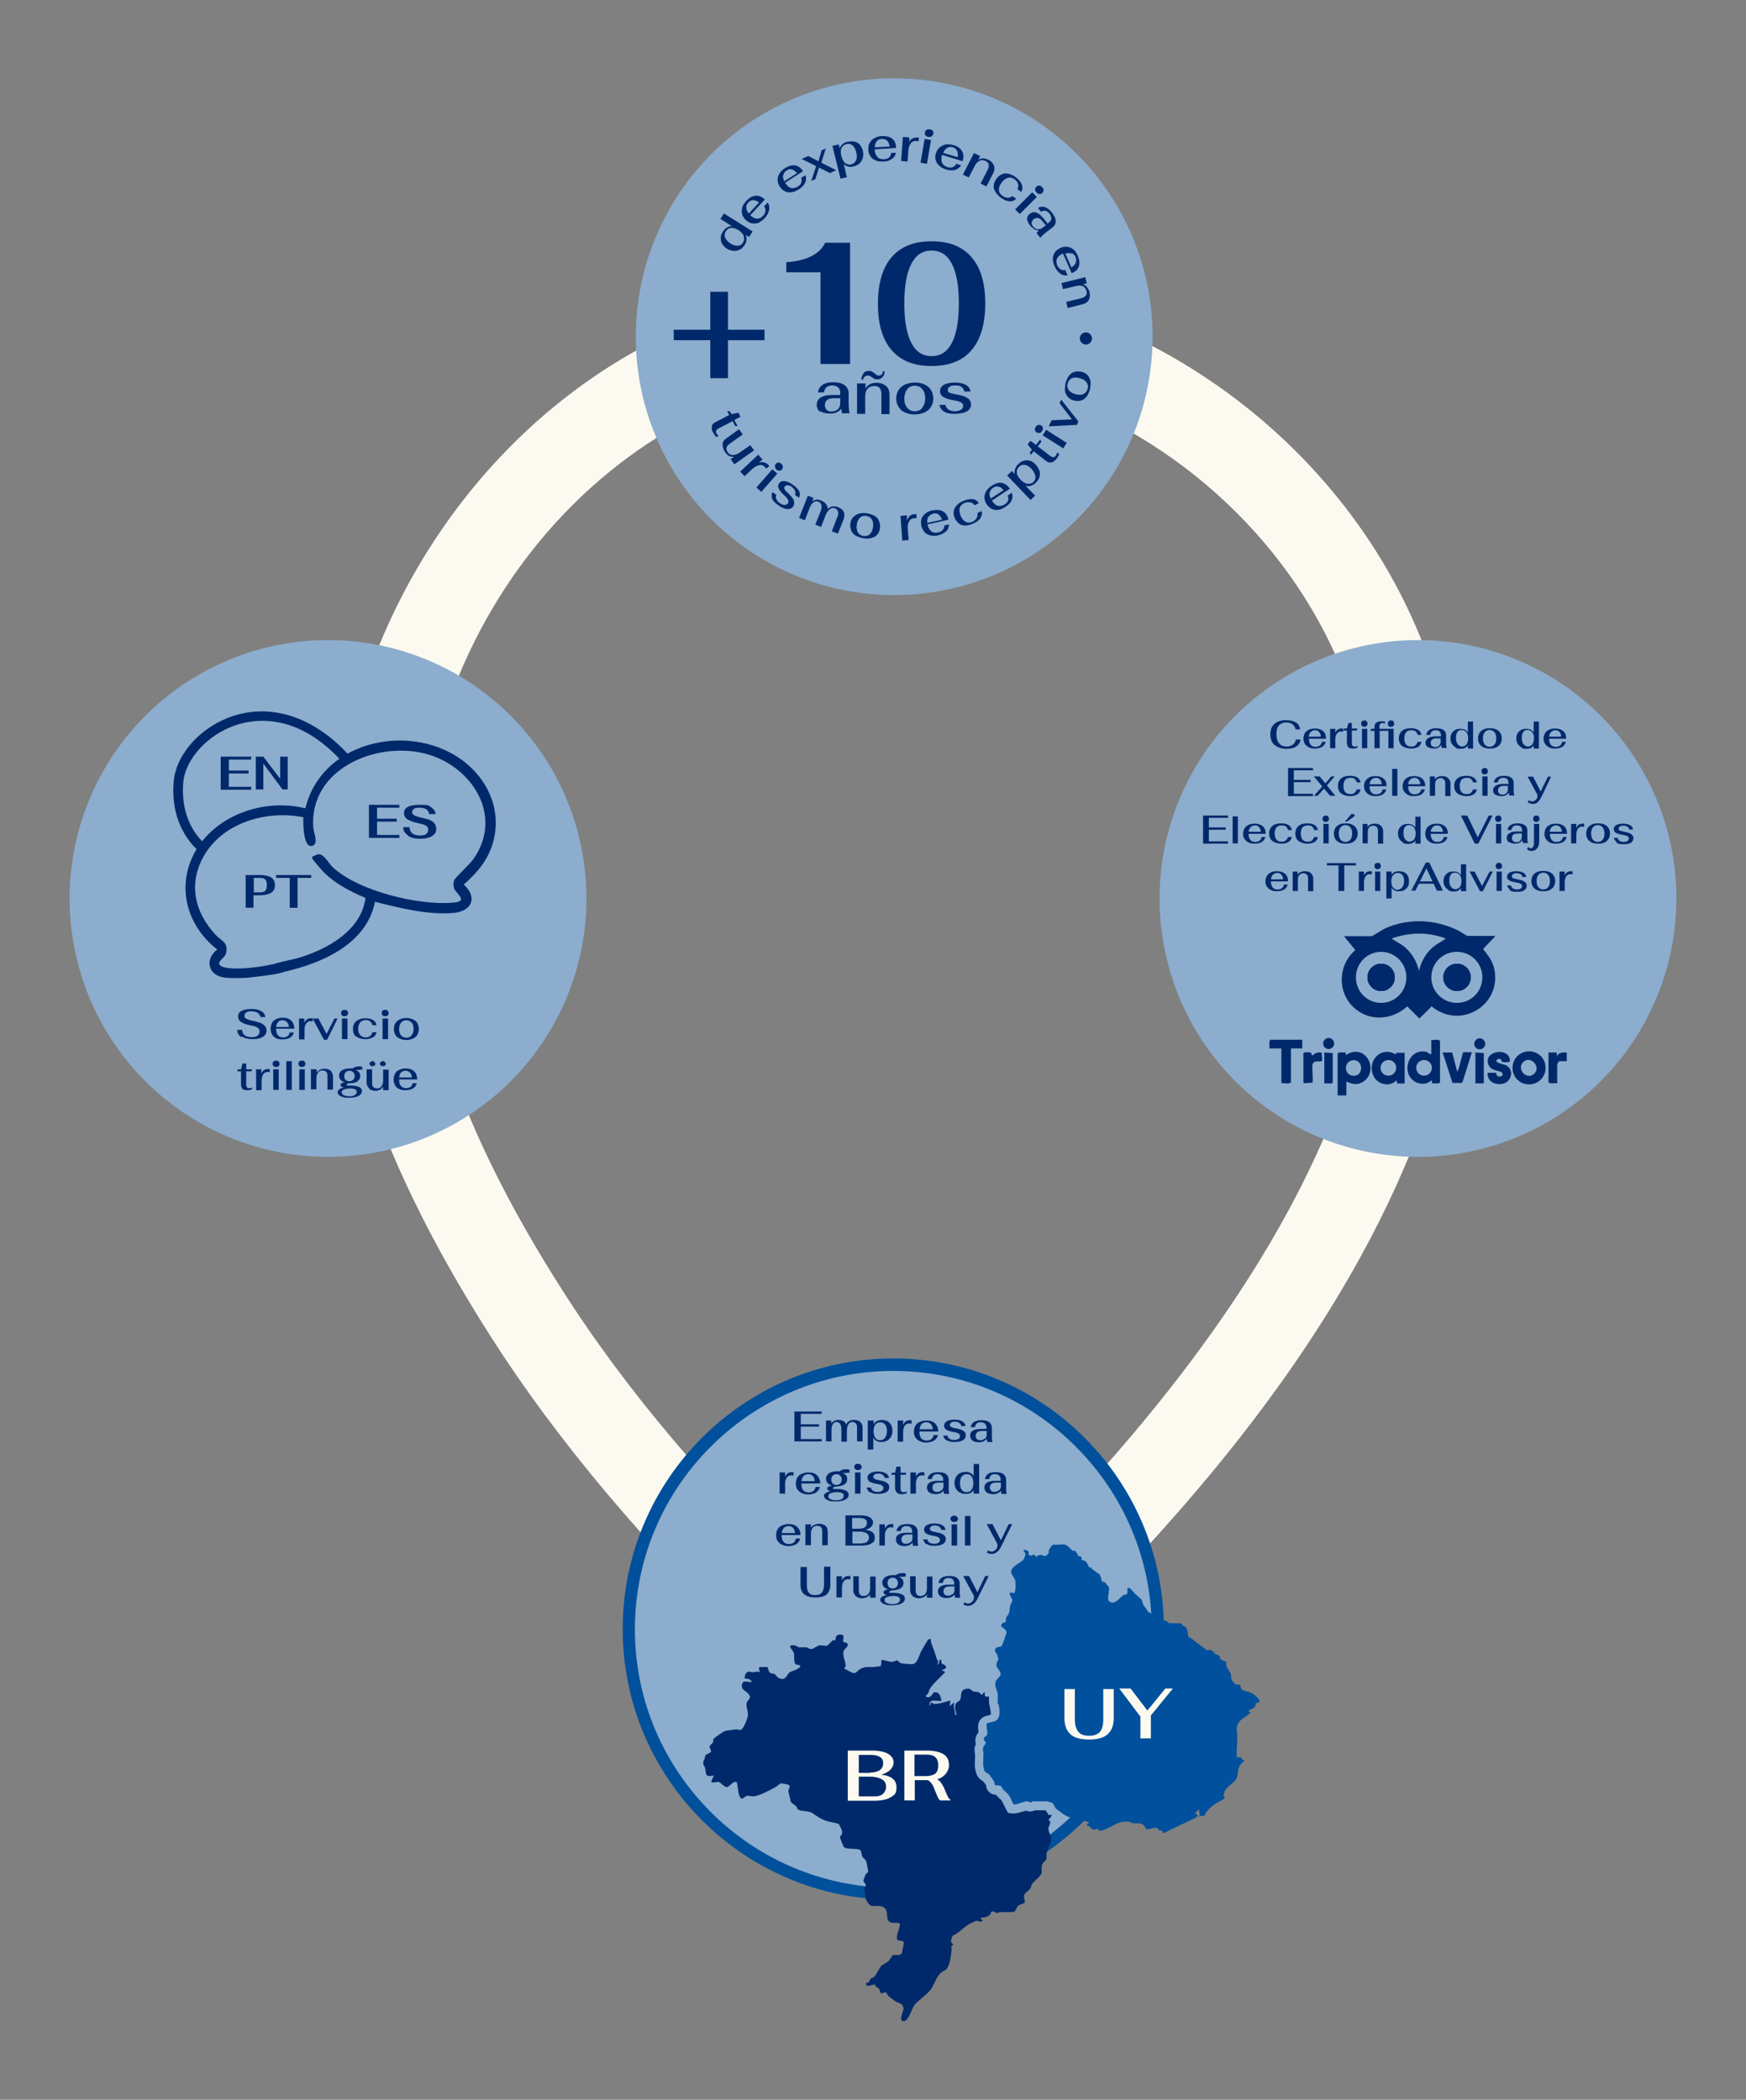 <svg xmlns="http://www.w3.org/2000/svg" id="Camada_2" viewBox="0 0 602 724"><rect x="0" y="0" width="602" height="724" fill="#808080" stroke="none"/><defs><style> .st0 { fill: #fcfaf0; } .st1 { fill-rule: evenodd; } .st1, .st2 { fill: #00296b; } .st3 { fill: #00509b; } .st4 { fill: #8cadcd; } .st5 { fill: #00509d; } </style></defs><path class="st0" d="M284.5,551.7c2.3,2.1,4.4,4.1,6.5,6.1,7.9,7.4,15.3,14.4,19.1,15.3,1.4.3,5.6-1.7,12.7-8.6l.3-.3c125.5-115.3,174.4-221.5,145.4-315.7v-.4c-13.1-47.6-49.5-88.2-97.5-108.6-44.2-18.8-92-17.4-131,3.8l-.4.2c-54.9,27.7-92.2,86.8-95,150.6v.5c-3.5,45.4,13.9,96.5,53.2,156.3,11.5,17.4,25.1,35.1,40.3,52.5,13.9,15.9,29.1,31.7,46.5,48.3M310.5,602.6c-2.3,0-4.7-.3-7.2-.9-11.4-2.7-20.2-11-32.4-22.5-2-1.9-4.1-3.9-6.4-6h-.1c-18.1-17.4-34-33.8-48.5-50.5-16-18.4-30.4-37.1-42.7-55.7-43-65.4-61.9-122.5-58-174.5,3.4-74.1,46.9-142.9,110.9-175.2,47-25.5,104-27.3,156.4-5,56.1,23.9,98.7,71.6,114.1,127.7,18.8,61.3,9.4,126.5-27.8,193.9-27.2,49.3-68.4,98.9-125.8,151.7-8.4,8.1-19.4,16.8-32.6,16.8"></path><circle class="st0" cx="372.5" cy="117.4" r="2.8"></circle><g><g><circle class="st4" cx="308.3" cy="116.1" r="89.1"></circle><g><g><path class="st2" d="M255.1,86c-.7.4-1.4.6-2.2.5s-1.5-.3-2.2-.7c-.7-.5-1.3-1-1.7-1.7-.4-.6-.5-1.3-.5-2.1,0-.7.3-1.5.8-2.2.4-.6.9-1.1,1.4-1.4.5-.3,1.1-.5,1.7-.4l-4-2.5,1.2-1.9,9.9,6.2-1.2,1.9-1.2-.7c.5,1.1.4,2.2-.3,3.4-.5.7-1,1.3-1.7,1.7ZM256.5,81.4c-.3-.7-.9-1.4-1.8-2-.9-.6-1.8-.9-2.6-.8-.8,0-1.4.5-1.9,1.2-.4.7-.5,1.4-.2,2.1s.9,1.4,1.8,2c.9.6,1.8.9,2.6.8.8,0,1.4-.4,1.8-1.1.4-.7.5-1.4.2-2.2Z"></path><path class="st2" d="M263.6,71l1.1-1.2c.5.8.7,1.6.5,2.6-.2.9-.7,1.9-1.5,2.8-.7.7-1.4,1.2-2.1,1.6-.8.3-1.5.4-2.3.2-.8-.1-1.4-.5-2.1-1.1-.7-.6-1.1-1.3-1.3-2-.2-.7-.2-1.5,0-2.3.2-.8.7-1.5,1.4-2.3,1-1.1,2.1-1.7,3.2-1.8s2.2.3,3.2,1.3l-5,5.4h0c.8.8,1.6,1.2,2.3,1.2.8,0,1.5-.3,2.1-1,1-1.1,1.1-2.3.3-3.4ZM257.3,71.6c0,.7.3,1.3.9,2l3.5-3.8c-.7-.5-1.4-.8-2-.8-.6,0-1.2.3-1.7.8-.5.6-.8,1.2-.7,1.8Z"></path><path class="st2" d="M276.3,61.3l1.4-.9c.3.9.3,1.8-.1,2.6-.4.9-1.1,1.6-2.2,2.3-.8.5-1.6.9-2.5,1s-1.6,0-2.2-.3c-.7-.3-1.3-.9-1.8-1.6-.5-.7-.7-1.5-.8-2.3,0-.8.2-1.5.6-2.2.4-.7,1-1.3,1.9-1.9,1.3-.8,2.5-1.1,3.5-1,1.1.2,2,.9,2.8,2l-6.2,4h0c.6,1,1.2,1.6,2,1.8.7.2,1.5,0,2.3-.4,1.3-.8,1.7-1.9,1.2-3.2ZM270,60.3c-.1.6,0,1.4.4,2.2l4.4-2.8c-.6-.7-1.2-1.1-1.8-1.3-.6-.2-1.2,0-1.8.4-.6.4-1,.9-1.1,1.6Z"></path><path class="st2" d="M286,59.6l-3.6-1.8-1.3,4-1.4.6,1.7-5.1-5-2.5,2.3-1,3.5,1.8,1.1-3.8,1.4-.6-1.5,4.9,5.1,2.6-2.2,1Z"></path><path class="st2" d="M287,50.3l2.2-.5.3,1.3c.2-.5.5-1,1-1.4.5-.4,1-.7,1.7-.8,1.3-.3,2.5-.2,3.4.3.9.5,1.6,1.5,1.9,2.8.2.9.2,1.7,0,2.4-.2.7-.6,1.4-1.1,1.9-.5.5-1.3.9-2.1,1.1-.7.2-1.4.2-1.9,0-.6-.1-1.1-.4-1.5-.9l1.1,4.6-2.2.5-2.8-11.3ZM295.2,55.2c.3-.8.3-1.7,0-2.8-.3-1.1-.7-1.8-1.3-2.3-.6-.5-1.3-.6-2.1-.4-.8.2-1.4.7-1.7,1.4s-.3,1.6,0,2.7c.3,1.1.7,1.9,1.3,2.4s1.3.7,2.1.5c.8-.2,1.3-.7,1.7-1.5Z"></path><path class="st2" d="M307.2,52.7h1.7c-.1.8-.6,1.6-1.4,2.1-.8.6-1.8.9-3,.9-1,0-1.9,0-2.6-.4-.8-.3-1.4-.8-1.8-1.4-.4-.6-.7-1.4-.7-2.3,0-.9,0-1.7.5-2.4.4-.7.9-1.2,1.6-1.6.7-.4,1.6-.6,2.5-.7,1.5,0,2.7.2,3.6.9.9.7,1.3,1.8,1.4,3.2l-7.4.5h0c0,1.2.4,2,.9,2.6.5.6,1.3.8,2.2.8,1.5,0,2.4-.8,2.6-2.2ZM302.3,48.7c-.4.5-.7,1.2-.7,2.1l5.2-.3c-.2-.9-.5-1.5-.9-2-.5-.4-1-.6-1.8-.6-.8,0-1.4.3-1.8.8Z"></path><path class="st2" d="M311.3,47.2l2.2.2v1.7c.1-.6.5-1,1-1.3.5-.3,1.1-.4,1.8-.4.2,0,.4,0,.6.1l-.3,1.3c-.2-.1-.4-.2-.7-.2-.8,0-1.5.2-1.9.9-.5.6-.7,1.4-.8,2.4l-.3,3.8-2.2-.2.6-8.3Z"></path><path class="st2" d="M318.8,47.9l2.2.4-1.4,8.2-2.2-.4,1.4-8.2ZM319.1,46.7c-.2-.3-.3-.6-.2-1,0-.4.2-.7.6-.9.3-.2.7-.3,1.1-.2.4,0,.8.3,1,.5.2.3.3.6.2,1s-.3.7-.6.9c-.3.2-.7.3-1.1.2-.4,0-.8-.3-1-.5Z"></path><path class="st2" d="M329.8,56.5l1.6.5c-.5.8-1.2,1.3-2.1,1.6-.9.2-2,.2-3.2-.2-.9-.3-1.7-.7-2.3-1.3s-1-1.2-1.2-1.9c-.2-.7-.2-1.5.1-2.4.3-.8.7-1.5,1.3-2,.6-.5,1.3-.8,2.1-1,.8-.1,1.7,0,2.6.2,1.4.4,2.4,1.1,3,2.1.6,1,.6,2.1.2,3.5l-7.1-2.2h0c-.3,1.1-.3,2,0,2.7.3.7.9,1.2,1.8,1.5,1.5.5,2.5,0,3.2-1.2ZM326.6,51c-.6.3-1,.9-1.4,1.7l5,1.5c.2-.9,0-1.6-.2-2.2-.3-.6-.8-1-1.4-1.2-.7-.2-1.4-.2-1.9.1Z"></path><path class="st2" d="M335.9,52.8l2,1-.6,1.3c.5-.3,1-.5,1.6-.5s1.2.2,1.9.5c1,.5,1.6,1.2,1.9,2,.3.8.2,1.6-.2,2.5l-2.4,4.7-2-1,2.5-4.9c.3-.6.4-1.2.3-1.7-.1-.5-.5-.9-1.1-1.2-.7-.3-1.3-.4-2-.1-.6.3-1.2.8-1.6,1.6l-2.2,4.2-2-1,3.8-7.4Z"></path><path class="st2" d="M342.7,65c-.2-1.1,0-2.3.9-3.4.8-1.1,1.8-1.7,3-1.8,1.2,0,2.4.4,3.6,1.3,1.1.8,1.8,1.7,2.1,2.5.3.9.3,1.7-.2,2.6l-1.3-1c.3-.6.4-1.2.2-1.8-.2-.6-.5-1.1-1.1-1.5-.8-.6-1.5-.8-2.3-.6s-1.5.7-2.2,1.6c-.7.9-1,1.7-1,2.5,0,.8.4,1.5,1.2,2.1.6.4,1.1.6,1.8.7.6,0,1.2-.2,1.7-.6l1.3,1c-.7.6-1.5.9-2.4.8-.9,0-1.9-.5-3-1.3-1.3-1-2-2-2.3-3.1Z"></path><path class="st2" d="M355.9,66.3l1.6,1.6-5.9,5.9-1.6-1.6,5.9-5.9ZM356.9,65.4c0-.4.1-.7.4-1,.3-.3.6-.4,1-.4s.7.2,1,.5c.3.3.5.6.5,1,0,.4-.1.7-.4,1-.3.3-.6.4-1,.4s-.7-.2-1-.5-.5-.6-.5-1Z"></path><path class="st2" d="M354.1,75.6c0-.7.3-1.4,1-1.9.7-.5,1.4-.7,2.2-.4.8.3,1.6.9,2.5,2l1.4,1.8.5-.4c.5-.4.8-.9.8-1.4,0-.5-.2-1-.6-1.6-.4-.5-.9-.9-1.4-1-.5-.1-1,0-1.6.3l-1-1.3c.8-.5,1.6-.5,2.4-.3.8.3,1.6.9,2.4,1.9.8,1.1,1.3,2,1.3,2.9,0,.9-.3,1.6-1.1,2.2l-2.2,1.7c-.8.6-1.5,1.3-2,1.9l-1.3-1.6c.3-.4.5-.7.8-1-.6,0-1.1,0-1.6-.4s-1-.7-1.4-1.2c-.7-.9-1.1-1.8-1.1-2.5ZM357.8,79c.6,0,1.2,0,1.7-.5l1.1-.8-1.1-1.3c-.5-.7-1-1.1-1.5-1.2-.5-.1-1,0-1.5.3-.5.4-.7.8-.8,1.2s.1.9.5,1.4c.5.6,1,.9,1.6,1Z"></path><path class="st2" d="M367.4,93.4l.7,1.5c-.9.2-1.8,0-2.6-.6-.8-.6-1.4-1.4-1.9-2.5-.4-.9-.6-1.8-.6-2.6,0-.8.3-1.5.7-2.2.4-.6,1.1-1.1,1.9-1.5.8-.4,1.6-.5,2.4-.4s1.5.4,2.1.9,1.1,1.2,1.5,2.2c.6,1.4.7,2.6.4,3.6s-1.2,1.9-2.5,2.4l-3-6.8h0c-1,.5-1.7,1-2,1.7-.4.7-.3,1.5,0,2.3.6,1.4,1.6,2,3,1.7ZM369.5,87.4c-.6-.2-1.3-.2-2.2,0l2.1,4.8c.8-.5,1.3-1,1.5-1.6s.2-1.2,0-1.9c-.3-.7-.8-1.2-1.4-1.4Z"></path><path class="st2" d="M374.2,95.6l.5,2.1-1.4.3c.5.1,1,.4,1.4.9.4.5.7,1,.9,1.7.3,1.1.2,2-.2,2.8s-1.1,1.2-2.1,1.5l-5.2,1.3-.5-2.1,5.3-1.3c.7-.2,1.2-.5,1.5-.9s.4-.9.2-1.6c-.2-.7-.6-1.3-1.2-1.6-.6-.3-1.4-.3-2.3-.1l-4.6,1.1-.5-2.1,8.1-2Z"></path></g><g><path class="st2" d="M245.4,146.9c.2-.6.6-1,1.4-1.4l4.6-2.4-.7-1.3h.9c0-.1.6,1,.6,1l2.4-.5.7,1.4-2.1,1.1,1.1,2.1h-.8c0,.1-.9-1.7-.9-1.7l-4.8,2.5c-.9.4-1.1,1-.8,1.7.2.4.5.7.8.9l-.8.4c-.4-.4-.8-.9-1.2-1.7-.4-.7-.5-1.4-.3-1.9Z"></path><path class="st2" d="M249.1,153.2c.1-.9.6-1.6,1.4-2.1l4.3-3.1,1.3,1.8-4.5,3.2c-.6.4-1,.9-1.1,1.4s0,1,.4,1.5c.4.6,1,1,1.7,1,.7,0,1.4-.2,2.2-.7l3.9-2.7,1.3,1.8-6.8,4.8-1.3-1.8,1.2-.8c-.6,0-1.1,0-1.7-.3-.6-.3-1-.7-1.4-1.3-.6-.9-.9-1.8-.8-2.6Z"></path><path class="st2" d="M261.4,156.8l1.5,1.6-1.3,1.2c.6-.3,1.2-.3,1.7-.2.6.1,1.1.4,1.6.9.1.1.3.3.3.5l-1.1.8c0-.2-.2-.4-.4-.6-.6-.6-1.2-.8-2-.6-.8.2-1.5.6-2.2,1.2l-2.8,2.6-1.5-1.6,6.1-5.7Z"></path><path class="st2" d="M266.3,161.8l1.7,1.5-5.5,6.3-1.7-1.5,5.5-6.3ZM267.2,160.9c0-.4,0-.7.3-1s.6-.4.9-.4.7.1,1,.4c.3.3.5.6.5,1,0,.4,0,.7-.3,1-.3.3-.6.4-.9.4-.4,0-.7-.1-1-.4-.3-.3-.5-.6-.5-1Z"></path><path class="st2" d="M266.3,172.1c-.3-.8-.4-1.5,0-2.4l1.4.9c-.2.5-.3,1,0,1.5.2.5.6,1,1.2,1.4.6.4,1.1.6,1.6.6.5,0,.9-.2,1.2-.6.4-.6,0-1.5-1.1-2.5-1.1-1-1.8-1.8-2.1-2.5-.3-.7-.3-1.3.1-1.8.4-.6,1-.9,1.8-.8.8,0,1.8.4,2.9,1.2,1.1.7,1.8,1.5,2.2,2.2.4.8.4,1.5,0,2.3l-1.4-.9c.2-.5.2-1,0-1.5-.2-.5-.6-.9-1.1-1.3-.5-.4-1-.6-1.4-.6-.4,0-.7.1-1,.4-.1.2-.2.4-.2.6,0,.2.1.4.3.7.2.3.6.7,1.1,1.1,1,1,1.7,1.8,1.9,2.5s.2,1.4-.2,2c-.5.7-1.2,1-2.1.9-.9,0-2-.5-3.2-1.4-1-.7-1.7-1.4-2-2.2Z"></path><path class="st2" d="M278.5,170.9l2,.8-.5,1.2c.4-.3.8-.5,1.4-.6s1.1,0,1.7.3c.8.3,1.3.7,1.7,1.2.4.5.6,1.1.6,1.7.5-.5,1-.8,1.6-.9.6,0,1.2,0,1.8.2,1.1.4,1.8,1,2.1,1.7.3.7.3,1.5,0,2.5l-2,5-2.1-.8,2-5.2c.3-.6.3-1.2.1-1.7-.2-.5-.5-.8-1-1-.6-.3-1.2-.2-1.8.3-.6.4-1.1,1.2-1.5,2.2l-1.5,3.9-2-.8,1.8-4.5c.3-.9.5-1.6.3-2.2-.1-.6-.5-1-1-1.2-.6-.2-1.2-.2-1.7.2-.5.3-1,1-1.3,1.8l-1.7,4.4-2-.8,3.1-7.8Z"></path><path class="st2" d="M295,184.7c-.7-.5-1.2-1-1.5-1.8-.3-.7-.4-1.5-.3-2.4.1-.9.4-1.6,1-2.2s1.2-1,2-1.2c.8-.2,1.7-.3,2.8-.1,1,.2,1.9.5,2.6.9s1.2,1,1.5,1.8.4,1.5.3,2.4-.4,1.6-.9,2.2c-.5.6-1.2,1-2,1.2s-1.7.3-2.8.1c-1-.2-1.9-.5-2.6-.9ZM299.9,184.2c.6-.6,1-1.4,1.1-2.4.2-1.1,0-2-.4-2.7-.4-.7-1.1-1.1-1.9-1.2-.9-.1-1.6,0-2.2.6s-1,1.4-1.1,2.4c-.2,1.1,0,2,.4,2.7s1.1,1.1,1.9,1.2,1.6,0,2.2-.6Z"></path><path class="st2" d="M310.5,177.9l2.2-.2v1.7c.3-.6.6-1.1,1-1.5.4-.4,1-.6,1.7-.6.2,0,.4,0,.6,0v1.4c-.2,0-.5-.1-.8,0-.8,0-1.4.4-1.8,1.2-.4.7-.5,1.5-.4,2.5l.3,3.8-2.2.2-.6-8.3Z"></path><path class="st2" d="M325.6,181.2l1.6-.4c0,.9-.3,1.8-1,2.4s-1.6,1.1-2.8,1.4c-1,.2-1.8.2-2.6,0-.8-.2-1.5-.5-2-1.1-.5-.6-.9-1.3-1.1-2.1-.2-.9-.2-1.7,0-2.4.2-.7.7-1.4,1.3-1.9.6-.5,1.4-.9,2.4-1.1,1.5-.3,2.7-.2,3.7.3,1,.6,1.6,1.5,1.9,2.9l-7.2,1.6h0c.2,1.2.7,1.9,1.3,2.4.6.5,1.4.6,2.3.4,1.5-.3,2.2-1.2,2.2-2.6ZM320.1,178.1c-.3.6-.5,1.3-.4,2.2l5.1-1.1c-.3-.8-.7-1.4-1.2-1.8s-1.1-.5-1.8-.3c-.7.2-1.3.5-1.6,1.1Z"></path><path class="st2" d="M331.7,181.1c-1.1-.4-1.9-1.2-2.5-2.4-.5-1.3-.6-2.4,0-3.5.5-1,1.5-1.9,3-2.5,1.2-.5,2.3-.7,3.2-.6.9.1,1.6.6,2.1,1.4l-1.5.7c-.4-.6-.9-.9-1.5-1-.6-.1-1.2,0-1.9.2-.9.4-1.4.9-1.7,1.7-.2.8-.1,1.7.3,2.7s1,1.7,1.7,2.1,1.5.4,2.4,0c.6-.3,1.1-.7,1.4-1.2.3-.5.4-1.1.3-1.8l1.5-.7c.2.9,0,1.7-.5,2.5-.5.8-1.4,1.4-2.6,1.9-1.5.6-2.7.8-3.8.4Z"></path><path class="st2" d="M347.5,170.8l1.4-.9c.3.9.3,1.8-.1,2.6-.4.9-1.1,1.6-2.2,2.3-.8.5-1.6.9-2.4,1s-1.6,0-2.2-.3c-.7-.3-1.3-.9-1.8-1.6-.5-.7-.7-1.5-.8-2.3,0-.8.2-1.5.6-2.2s1-1.3,1.9-1.9c1.3-.8,2.4-1.2,3.5-1,1.1.2,2,.9,2.8,2l-6.2,4.1h0c.6,1,1.3,1.6,2,1.8.7.2,1.5,0,2.3-.4,1.3-.8,1.7-1.9,1.1-3.2ZM341.2,169.7c-.1.6,0,1.4.4,2.2l4.4-2.9c-.6-.7-1.2-1.1-1.8-1.2-.6-.2-1.2,0-1.8.4-.6.4-1,1-1.1,1.6Z"></path><path class="st2" d="M347.3,163.9l1.6-1.5.9,1c0-.6,0-1.1.2-1.7.2-.6.5-1.1,1-1.6,1-1,2-1.4,3.1-1.4,1.1,0,2.1.5,3,1.5.6.7,1,1.3,1.3,2.1.2.7.2,1.4,0,2.2-.2.7-.7,1.4-1.3,2-.5.5-1.1.8-1.7,1-.6.2-1.2.2-1.8,0l3.3,3.4-1.6,1.5-8-8.4ZM356.9,164c-.1-.8-.6-1.6-1.3-2.4-.8-.8-1.5-1.2-2.3-1.3-.8-.1-1.4.1-2,.7-.6.6-.8,1.3-.7,2,0,.8.5,1.6,1.3,2.4.8.8,1.5,1.3,2.3,1.4.8.1,1.5,0,2.1-.6.6-.6.8-1.3.7-2.1Z"></path><path class="st2" d="M362.4,159.5c-.6,0-1.2-.1-1.9-.7l-4.1-3.2-.9,1.2-.5-.7.8-1-1.5-1.9,1-1.2,1.9,1.4,1.4-1.8.5.7-1.3,1.6,4.3,3.3c.8.6,1.4.6,1.9,0,.2-.3.4-.7.5-1.2l.7.5c-.1.5-.5,1.2-1,1.8-.5.6-1,1-1.6,1.1Z"></path><path class="st2" d="M358.4,149.3c-.3,0-.7,0-1-.2-.3-.2-.5-.5-.6-.8,0-.4,0-.7.3-1.1.2-.4.5-.6.9-.7.3,0,.7,0,1,.2.3.2.5.5.6.8,0,.4,0,.7-.3,1.1-.2.4-.5.6-.9.7ZM359.5,150.1l1.2-1.9,7.1,4.5-1.2,1.9-7.1-4.5Z"></path><path class="st2" d="M361.6,147l1-2.1,7-.3-4.3-5.6.6-1.2,5.9,7.5-.5,1.2-9.7.5Z"></path><path class="st2" d="M374.6,136.8c-.5.7-1.2,1.1-1.9,1.3-.7.2-1.5.2-2.4,0-.9-.2-1.5-.6-2.1-1.2-.5-.6-.9-1.3-1-2.1-.1-.8,0-1.7.2-2.8.3-1,.7-1.8,1.2-2.5.5-.7,1.2-1.1,1.9-1.3.7-.2,1.5-.2,2.4,0,.9.2,1.6.6,2.1,1.2.5.6.9,1.3,1,2.1s0,1.8-.2,2.8c-.3,1-.7,1.8-1.2,2.5ZM374.6,131.8c-.5-.7-1.2-1.1-2.3-1.4-1.1-.3-2-.3-2.7,0s-1.2.9-1.5,1.8c-.2.9-.1,1.6.4,2.3s1.2,1.1,2.3,1.4,2,.3,2.7,0,1.2-.9,1.5-1.8.1-1.6-.4-2.3Z"></path></g><g><g><path class="st2" d="M282.9,93.9h-11.8v-3.5c3.3-.2,6.1-.8,8.5-2,2.4-1.2,4-2.7,4.9-4.7h8.6v41.8h-10.2v-31.7Z"></path><path class="st2" d="M307.4,120.7c-3.2-3.7-4.7-9-4.7-16s1.6-12.4,4.7-16c3.2-3.7,7.7-5.5,13.8-5.5s10.6,1.8,13.8,5.5c3.2,3.7,4.7,9,4.7,16s-1.6,12.4-4.7,16c-3.1,3.7-7.7,5.5-13.8,5.5s-10.6-1.8-13.8-5.5ZM328.2,118.2c1.6-3.1,2.4-7.6,2.4-13.6s-.8-10.5-2.4-13.6c-1.6-3.1-3.9-4.6-7-4.6s-5.4,1.5-7,4.6c-1.6,3.1-2.4,7.6-2.4,13.6s.8,10.5,2.4,13.6c1.6,3.1,3.9,4.6,7,4.6s5.4-1.5,7-4.6Z"></path></g><g><path class="st2" d="M282.7,142c-.7-.6-1.1-1.4-1.1-2.4s.4-1.9,1.3-2.5c.9-.6,2.2-.9,3.9-.9h2.9v-.7c0-.8-.2-1.5-.7-1.9s-1.1-.7-2-.7-1.5.2-2,.6c-.5.4-.8,1-.9,1.8h-2.1c.2-1.1.7-2,1.6-2.6.9-.6,2.1-.9,3.7-.9s3,.3,3.9,1c.9.7,1.4,1.6,1.4,2.8v3.4c0,1.3.1,2.4.3,3.5h-2.6c-.1-.5-.2-1.1-.3-1.6-.4.6-1,1.1-1.6,1.3-.7.3-1.4.4-2.2.4-1.5,0-2.6-.3-3.3-.8ZM288.9,141.1c.5-.5.8-1.2.8-2.1v-1.7h-2.1c-1.1,0-1.9.2-2.4.6-.5.4-.8,1-.8,1.7s.2,1.3.6,1.7c.4.4,1,.6,1.7.6s1.7-.3,2.2-.8Z"></path><path class="st2" d="M295.6,132.2h2.8v1.8c.3-.6.8-1.1,1.5-1.5.7-.4,1.5-.5,2.3-.5,1.4,0,2.5.4,3.3,1.1.8.7,1.2,1.7,1.2,3v6.7h-2.8v-6.9c0-.9-.2-1.6-.6-2.1-.4-.5-1-.7-1.9-.7s-1.7.3-2.3,1c-.6.7-.8,1.6-.8,2.7v5.9h-2.8v-10.5ZM297.7,128.7c.4-.5,1-.8,1.7-.8s.8,0,1.2.2c.3.2.7.4,1,.7.3.2.5.4.7.5.2.1.4.2.6.2.4,0,.8-.1,1.1-.4.3-.3.4-.7.4-1.1h.6c0,.8-.2,1.5-.7,2s-1,.8-1.7.8-.8,0-1.1-.2c-.3-.1-.6-.4-1-.6-.2-.2-.5-.3-.6-.4-.2-.1-.4-.1-.6-.1-.5,0-.9.1-1.2.4-.3.3-.5.6-.5,1h-.6c0-.8.2-1.5.7-2Z"></path><path class="st2" d="M312,142.2c-1-.4-1.7-1.1-2.2-1.9-.5-.8-.8-1.8-.8-2.9s.3-2.1.8-2.9,1.3-1.5,2.2-1.9c1-.4,2.1-.7,3.4-.7s2.4.2,3.4.7c1,.4,1.7,1.1,2.2,1.9.5.8.8,1.8.8,2.9s-.3,2.1-.8,2.9c-.5.8-1.3,1.5-2.2,1.9-1,.4-2.1.7-3.4.7s-2.4-.2-3.4-.7ZM318,140.6c.6-.8,1-1.9,1-3.2s-.3-2.4-1-3.2c-.6-.8-1.5-1.2-2.6-1.2s-2,.4-2.6,1.2c-.6.8-1,1.9-1,3.2s.3,2.4,1,3.2c.6.8,1.5,1.2,2.6,1.2s2-.4,2.6-1.2Z"></path><path class="st2" d="M325.6,142c-.9-.5-1.5-1.4-1.7-2.4h2.1c.1.7.5,1.3,1,1.6s1.3.6,2.2.6,1.6-.2,2.1-.5.8-.8.8-1.4c0-.9-1-1.5-2.9-1.8-1.8-.3-3.1-.7-3.9-1.2-.8-.5-1.2-1.1-1.2-2s.4-1.6,1.3-2.2c.9-.5,2.2-.8,3.8-.8s2.9.3,3.8.8c.9.5,1.5,1.3,1.6,2.3h-2.1c-.1-.7-.5-1.2-1-1.6s-1.2-.5-2.1-.5-1.4.1-1.9.4c-.5.3-.7.6-.7,1.1s0,.5.2.7c.2.2.4.4.9.5s1.1.3,1.9.4c1.7.3,3,.7,3.8,1.3.8.5,1.2,1.3,1.2,2.2s-.5,1.9-1.5,2.4c-1,.5-2.4.8-4.3.8s-2.7-.3-3.6-.8Z"></path></g></g></g></g><g><circle class="st4" cx="488.9" cy="309.8" r="89.1"></circle><g><path class="st1" d="M480.9,337c0,2.6-2.1,4.7-4.7,4.7s-4.7-2.1-4.7-4.7,2.1-4.7,4.7-4.7,4.7,2.1,4.7,4.7Z"></path><path class="st1" d="M514.9,333.1c-.6-2.3-2.1-4-3.5-5.8,0-.3,3.1-3.3,3.6-3.9.2-.2.5-.3.4-.7h-9.5c-.2,0-2.6-1.6-3.2-1.9-7.9-3.8-16.7-4.3-24.9-.8-.9.4-4.6,2.8-4.9,2.8h-9.5l3.9,4.8c-6.3,5.4-6.3,15.3.3,20.5,5.3,4.2,12.7,3.4,17.6-1.1l4.2,4.2,4.2-4.2c10.2,8.4,24.9-.8,21.4-13.8ZM476.2,345.8c-4.8,0-8.7-3.9-8.7-8.8s3.9-8.8,8.7-8.8,8.7,3.9,8.7,8.8-3.9,8.8-8.7,8.8ZM489.3,335c-.7-3.3-2.4-6.2-4.9-8.4-1.4-1.2-3.1-1.9-4.6-3,6.2-2.2,12.6-2.3,18.7,0-1.1.9-2.5,1.5-3.7,2.4-2.9,2.1-4.9,5.5-5.6,9ZM502.3,345.8c-4.8,0-8.8-3.9-8.8-8.8s3.9-8.8,8.8-8.8,8.8,3.9,8.8,8.8-3.9,8.8-8.8,8.8ZM502.3,332.3c-2.6,0-4.7,2.1-4.7,4.7s2.1,4.7,4.7,4.7,4.7-2.1,4.7-4.7-2.1-4.7-4.7-4.7Z"></path><path class="st1" d="M480.9,337c0,2.6-2.1,4.7-4.7,4.7s-4.7-2.1-4.7-4.7,2.1-4.7,4.7-4.7,4.7,2.1,4.7,4.7Z"></path><path class="st1" d="M507.1,337c0,2.6-2.1,4.7-4.7,4.7s-4.7-2.1-4.7-4.7,2.1-4.7,4.7-4.7,4.7,2.1,4.7,4.7Z"></path><path class="st1" d="M507.1,337c0,2.6-2.1,4.7-4.7,4.7s-4.7-2.1-4.7-4.7,2.1-4.7,4.7-4.7,4.7,2.1,4.7,4.7Z"></path><path class="st1" d="M480.9,337c0,2.6-2.1,4.7-4.7,4.7s-4.7-2.1-4.7-4.7,2.1-4.7,4.7-4.7,4.7,2.1,4.7,4.7Z"></path></g><g><path class="st2" d="M439.4,256.9c-.9-.9-1.4-2.1-1.4-3.7s.5-2.8,1.4-3.6c.9-.8,2.2-1.3,3.9-1.3s2.6.3,3.5.8,1.3,1.4,1.5,2.4h-1.6c-.2-.8-.5-1.4-1.1-1.8-.6-.4-1.3-.6-2.2-.6s-1.9.4-2.5,1.1-.8,1.7-.8,3,.3,2.4.9,3.1,1.4,1.1,2.5,1.1,1.6-.2,2.2-.6c.6-.4.9-1,1.1-1.8h1.6c-.1,1-.6,1.8-1.5,2.4-.8.6-2,.8-3.4.8s-3-.4-3.9-1.3Z"></path><path class="st2" d="M455.7,255.8h1.4c-.2.7-.6,1.3-1.2,1.7-.7.4-1.5.6-2.5.6s-1.5-.1-2.1-.4c-.6-.3-1-.7-1.4-1.2-.3-.5-.5-1.1-.5-1.8s.2-1.3.5-1.9c.3-.5.8-.9,1.4-1.2.6-.3,1.3-.4,2.1-.4,1.2,0,2.1.3,2.8.9.7.6,1,1.5,1,2.6h-5.9c0,.9.2,1.6.6,2.1.4.5,1,.7,1.7.7,1.2,0,2-.6,2.2-1.7ZM451.9,252.4c-.4.4-.6.9-.7,1.6h4.2c0-.7-.3-1.3-.6-1.6-.3-.4-.8-.6-1.4-.6s-1.1.2-1.5.6Z"></path><path class="st2" d="M458.6,251.3h1.8v1.4c.2-.5.4-.9.8-1.1.4-.3.8-.4,1.4-.4s.3,0,.5,0v1.1c-.3,0-.5-.1-.7-.1-.7,0-1.1.3-1.5.8-.3.5-.5,1.2-.5,1.9v3.1h-1.8v-6.7Z"></path><path class="st2" d="M464.9,257.6c-.3-.3-.5-.8-.5-1.5v-4.2h-1.2l.2-.7h1l.5-1.9h1.2v1.9h1.9l-.2.7h-1.7v4.3c0,.8.3,1.2.9,1.2s.6,0,1-.3v.7c-.4.2-1,.3-1.7.3s-1.2-.2-1.5-.5Z"></path><path class="st2" d="M469.6,250.3c-.2-.2-.3-.4-.3-.8s.1-.6.3-.8c.2-.2.5-.3.8-.3s.6,0,.8.3.3.4.3.8-.1.6-.3.8c-.2.2-.5.3-.8.3s-.6,0-.8-.3ZM469.6,251.3h1.8v6.7h-1.8v-6.7Z"></path><path class="st2" d="M480.5,251.3v6.7h-1.8v-6h-3v6h-1.8v-6h-1.4l.2-.7h1.2v-.7c0-.6.2-1.1.6-1.4.4-.3,1-.5,1.7-.5s1,0,1.4.2l-.2.7c-.2-.2-.4-.3-.7-.3s-.6.1-.8.3c-.2.2-.3.5-.3.9v.8h4.7ZM478.8,250.3c-.2-.2-.3-.4-.3-.8s.1-.6.3-.8.5-.3.8-.3.6,0,.8.3.3.4.3.8-.1.6-.3.8c-.2.2-.5.3-.8.3s-.6,0-.8-.3Z"></path><path class="st2" d="M483.4,257.2c-.7-.6-1.1-1.5-1.1-2.6s.4-2,1.1-2.6c.7-.6,1.7-.9,3-.9s1.9.2,2.6.6c.6.4,1,1,1.1,1.7h-1.3c-.1-.5-.4-.9-.7-1.2s-.9-.4-1.5-.4-1.4.2-1.8.7c-.4.5-.6,1.2-.6,2.1s.2,1.6.6,2.1c.4.5,1,.7,1.8.7s1-.1,1.4-.4c.4-.3.6-.7.8-1.2h1.3c-.1.7-.5,1.3-1.1,1.7-.6.4-1.5.6-2.5.6s-2.3-.3-3-.9Z"></path><path class="st2" d="M492.2,257.6c-.5-.4-.7-.9-.7-1.5s.3-1.2.9-1.6c.6-.4,1.4-.6,2.5-.6h1.9v-.5c0-.5-.2-.9-.5-1.2-.3-.3-.7-.4-1.3-.4s-1,.1-1.3.4-.5.7-.6,1.2h-1.3c0-.7.4-1.3,1-1.7.6-.4,1.4-.6,2.4-.6s1.9.2,2.5.6c.6.4.9,1,.9,1.8v2.2c0,.8,0,1.5.2,2.2h-1.7c0-.3-.2-.7-.2-1-.3.4-.6.7-1,.9-.4.2-.9.3-1.4.3-.9,0-1.7-.2-2.1-.5ZM496.2,257c.4-.3.5-.8.5-1.3v-1.1h-1.4c-.7,0-1.2.1-1.5.4-.3.3-.5.6-.5,1.1s.1.8.4,1.1c.2.2.6.4,1.1.4s1.1-.2,1.4-.5Z"></path><path class="st2" d="M501.9,257.7c-.5-.3-1-.7-1.3-1.2-.3-.5-.5-1.1-.5-1.8s.1-1.3.4-1.8.7-.9,1.2-1.2c.5-.3,1.1-.4,1.8-.4s1.1.1,1.6.3c.4.2.8.6,1,1v-3.8h1.8v9.3h-1.8v-1.1c-.5.8-1.3,1.2-2.4,1.2s-1.3-.1-1.9-.4ZM505.6,256.7c.4-.5.6-1.2.6-2.1s-.2-1.6-.6-2.1-.9-.8-1.6-.8-1.2.2-1.5.7c-.4.5-.5,1.2-.5,2.1s.2,1.6.6,2.1c.4.5.9.8,1.5.8s1.2-.3,1.6-.8Z"></path><path class="st2" d="M511.5,257.7c-.6-.3-1.1-.7-1.4-1.2-.3-.5-.5-1.1-.5-1.9s.2-1.3.5-1.9c.3-.5.8-.9,1.4-1.2.6-.3,1.3-.4,2.2-.4s1.5.1,2.2.4c.6.3,1.1.7,1.4,1.2.3.5.5,1.1.5,1.9s-.2,1.3-.5,1.9c-.3.5-.8.9-1.4,1.2-.6.3-1.3.4-2.2.4s-1.6-.1-2.2-.4ZM515.3,256.7c.4-.5.6-1.2.6-2.1s-.2-1.6-.6-2.1c-.4-.5-1-.8-1.7-.8s-1.3.3-1.7.8c-.4.5-.6,1.2-.6,2.1s.2,1.6.6,2.1c.4.5,1,.8,1.7.8s1.3-.3,1.7-.8Z"></path><path class="st2" d="M524.6,257.7c-.5-.3-1-.7-1.3-1.2-.3-.5-.5-1.1-.5-1.8s.1-1.3.4-1.8.7-.9,1.2-1.2c.5-.3,1.1-.4,1.8-.4s1.1.1,1.6.3c.4.2.8.6,1,1v-3.8h1.8v9.3h-1.8v-1.1c-.5.8-1.3,1.2-2.4,1.2s-1.3-.1-1.9-.4ZM528.3,256.7c.4-.5.6-1.2.6-2.1s-.2-1.6-.6-2.1-.9-.8-1.6-.8-1.2.2-1.5.7c-.4.5-.5,1.2-.5,2.1s.2,1.6.6,2.1c.4.5.9.8,1.5.8s1.2-.3,1.6-.8Z"></path><path class="st2" d="M538.5,255.8h1.4c-.2.7-.6,1.3-1.2,1.7-.7.4-1.5.6-2.5.6s-1.5-.1-2.1-.4c-.6-.3-1-.7-1.4-1.2-.3-.5-.5-1.1-.5-1.8s.2-1.3.5-1.9c.3-.5.8-.9,1.4-1.2.6-.3,1.3-.4,2.1-.4,1.2,0,2.1.3,2.8.9.7.6,1,1.5,1,2.6h-5.9c0,.9.2,1.6.6,2.1.4.5,1,.7,1.7.7,1.2,0,2-.6,2.2-1.7ZM534.8,252.4c-.4.4-.6.9-.7,1.6h4.2c0-.7-.3-1.3-.6-1.6-.3-.4-.8-.6-1.4-.6s-1.1.2-1.5.6Z"></path><path class="st2" d="M444.1,264.8h8.6v.8h-6.6v3.3h5.8v.8h-5.8v4h6.6v.8h-8.6v-9.6Z"></path><path class="st2" d="M458.6,274.4l-2.1-2.5-2.2,2.5h-1.3l2.9-3.2-2.9-3.5h2l2,2.4,2-2.4h1.2l-2.7,3.1,2.9,3.6h-1.9Z"></path><path class="st2" d="M462.4,273.6c-.7-.6-1.1-1.5-1.1-2.6s.4-2,1.1-2.6c.7-.6,1.7-.9,3-.9s1.9.2,2.6.6c.6.4,1,1,1.1,1.7h-1.3c-.1-.5-.4-.9-.7-1.2s-.9-.4-1.5-.4-1.4.2-1.8.7c-.4.5-.6,1.2-.6,2.1s.2,1.6.6,2.1c.4.5,1,.7,1.8.7s1-.1,1.4-.4c.4-.3.6-.7.8-1.2h1.3c-.1.7-.5,1.3-1.1,1.7-.6.4-1.5.6-2.5.6s-2.3-.3-3-.9Z"></path><path class="st2" d="M476.6,272.2h1.4c-.2.7-.6,1.3-1.2,1.7-.7.4-1.5.6-2.5.6s-1.5-.1-2.1-.4c-.6-.3-1-.7-1.4-1.2-.3-.5-.5-1.1-.5-1.8s.2-1.3.5-1.9c.3-.5.8-.9,1.4-1.2.6-.3,1.3-.4,2.1-.4,1.2,0,2.1.3,2.8.9.7.6,1,1.5,1,2.6h-5.9c0,.9.2,1.6.6,2.1.4.5,1,.7,1.7.7,1.2,0,2-.6,2.2-1.7ZM472.9,268.8c-.4.4-.6.9-.7,1.6h4.2c0-.7-.3-1.3-.6-1.6-.3-.4-.8-.6-1.4-.6s-1.1.2-1.5.6Z"></path><path class="st2" d="M480,265.1h1.8v9.3h-1.8v-9.3Z"></path><path class="st2" d="M489.9,272.2h1.4c-.2.7-.6,1.3-1.2,1.7-.7.4-1.5.6-2.5.6s-1.5-.1-2.1-.4c-.6-.3-1-.7-1.4-1.2-.3-.5-.5-1.1-.5-1.8s.2-1.3.5-1.9c.3-.5.8-.9,1.4-1.2.6-.3,1.3-.4,2.1-.4,1.2,0,2.1.3,2.8.9.7.6,1,1.5,1,2.6h-5.9c0,.9.2,1.6.6,2.1.4.5,1,.7,1.7.7,1.2,0,2-.6,2.2-1.7ZM486.2,268.8c-.4.4-.6.9-.7,1.6h4.2c0-.7-.3-1.3-.6-1.6-.3-.4-.8-.6-1.4-.6s-1.1.2-1.5.6Z"></path><path class="st2" d="M492.9,267.7h1.8v1.1c.2-.4.5-.7,1-.9s.9-.3,1.5-.3c.9,0,1.6.2,2.1.7s.8,1.1.8,1.9v4.3h-1.8v-4.4c0-.6-.1-1-.4-1.3-.3-.3-.7-.5-1.2-.5s-1.1.2-1.4.6c-.4.4-.5,1-.5,1.7v3.8h-1.8v-6.7Z"></path><path class="st2" d="M502.5,273.6c-.7-.6-1.1-1.5-1.1-2.6s.4-2,1.1-2.6c.7-.6,1.7-.9,3-.9s1.9.2,2.6.6c.6.4,1,1,1.1,1.7h-1.3c-.1-.5-.4-.9-.7-1.2s-.9-.4-1.5-.4-1.4.2-1.8.7c-.4.5-.6,1.2-.6,2.1s.2,1.6.6,2.1c.4.5,1,.7,1.8.7s1-.1,1.4-.4c.4-.3.6-.7.8-1.2h1.3c-.1.7-.5,1.3-1.1,1.7-.6.4-1.5.6-2.5.6s-2.3-.3-3-.9Z"></path><path class="st2" d="M511.1,266.7c-.2-.2-.3-.4-.3-.8s.1-.6.3-.8c.2-.2.5-.3.8-.3s.6,0,.8.3.3.4.3.8-.1.6-.3.8c-.2.2-.5.3-.8.3s-.6,0-.8-.3ZM511.1,267.7h1.8v6.7h-1.8v-6.7Z"></path><path class="st2" d="M515.5,274c-.5-.4-.7-.9-.7-1.5s.3-1.2.9-1.6c.6-.4,1.4-.6,2.5-.6h1.9v-.5c0-.5-.2-.9-.5-1.2-.3-.3-.7-.4-1.3-.4s-1,.1-1.3.4-.5.7-.6,1.2h-1.3c0-.7.4-1.3,1-1.7.6-.4,1.4-.6,2.4-.6s1.9.2,2.5.6c.6.4.9,1,.9,1.8v2.2c0,.8,0,1.5.2,2.2h-1.7c0-.3-.2-.7-.2-1-.3.4-.6.7-1,.9-.4.2-.9.3-1.4.3-.9,0-1.7-.2-2.1-.5ZM519.4,273.4c.4-.3.5-.8.5-1.3v-1.1h-1.4c-.7,0-1.2.1-1.5.4-.3.3-.5.6-.5,1.1s.1.8.4,1.1c.2.2.6.4,1.1.4s1.1-.2,1.4-.5Z"></path><path class="st2" d="M526.7,276.6l.4-.7c.1.1.3.2.5.3.2,0,.4.1.6.1.3,0,.7,0,.9-.2s.5-.4.7-.6c.2-.3.3-.6.3-.9s0-.7-.2-.9l-3.2-5.9h1.9l2.6,5.1,2.5-5.1h1.1l-3.3,6.9c-.4.8-.9,1.5-1.3,1.9s-1,.6-1.6.6-1.3-.2-1.7-.5Z"></path><path class="st2" d="M414.8,281.2h8.6v.8h-6.6v3.3h5.8v.8h-5.8v4h6.6v.8h-8.6v-9.6Z"></path><path class="st2" d="M425,281.5h1.8v9.3h-1.8v-9.3Z"></path><path class="st2" d="M434.9,288.6h1.4c-.2.7-.6,1.3-1.2,1.7-.7.4-1.5.6-2.5.6s-1.5-.1-2.1-.4c-.6-.3-1-.7-1.4-1.2-.3-.5-.5-1.1-.5-1.8s.2-1.3.5-1.9c.3-.5.8-.9,1.4-1.2.6-.3,1.3-.4,2.1-.4,1.2,0,2.1.3,2.8.9.7.6,1,1.5,1,2.6h-5.9c0,.9.2,1.6.6,2.1.4.5,1,.7,1.7.7,1.2,0,2-.6,2.2-1.7ZM431.2,285.2c-.4.4-.6.9-.7,1.6h4.2c0-.7-.3-1.3-.6-1.6-.3-.4-.8-.6-1.4-.6s-1.1.2-1.5.6Z"></path><path class="st2" d="M438.7,290c-.7-.6-1.1-1.5-1.1-2.6s.4-2,1.1-2.6c.7-.6,1.7-.9,3-.9s1.9.2,2.6.6c.6.4,1,1,1.1,1.7h-1.3c-.1-.5-.4-.9-.7-1.2s-.9-.4-1.5-.4-1.4.2-1.8.7c-.4.5-.6,1.2-.6,2.1s.2,1.6.6,2.1c.4.5,1,.7,1.8.7s1-.1,1.4-.4c.4-.3.6-.7.8-1.2h1.3c-.1.7-.5,1.3-1.1,1.7-.6.4-1.5.6-2.5.6s-2.3-.3-3-.9Z"></path><path class="st2" d="M447.7,290c-.7-.6-1.1-1.5-1.1-2.6s.4-2,1.1-2.6c.7-.6,1.7-.9,3-.9s1.9.2,2.6.6c.6.4,1,1,1.1,1.7h-1.3c-.1-.5-.4-.9-.7-1.2s-.9-.4-1.5-.4-1.4.2-1.8.7c-.4.5-.6,1.2-.6,2.1s.2,1.6.6,2.1c.4.5,1,.7,1.8.7s1-.1,1.4-.4c.4-.3.6-.7.8-1.2h1.3c-.1.7-.5,1.3-1.1,1.7-.6.4-1.5.6-2.5.6s-2.3-.3-3-.9Z"></path><path class="st2" d="M456.3,283.1c-.2-.2-.3-.4-.3-.8s.1-.6.3-.8c.2-.2.5-.3.8-.3s.6,0,.8.3.3.4.3.8-.1.6-.3.8c-.2.2-.5.3-.8.3s-.6,0-.8-.3ZM456.3,284.1h1.8v6.7h-1.8v-6.7Z"></path><path class="st2" d="M461.8,290.5c-.6-.3-1.1-.7-1.4-1.2-.3-.5-.5-1.1-.5-1.9s.2-1.3.5-1.9c.3-.5.8-.9,1.4-1.2.6-.3,1.3-.4,2.2-.4s1.5.1,2.2.4c.6.3,1.1.7,1.4,1.2.3.5.5,1.1.5,1.9s-.2,1.3-.5,1.9c-.3.5-.8.9-1.4,1.2-.6.3-1.3.4-2.2.4s-1.6-.1-2.2-.4ZM465.6,289.5c.4-.5.6-1.2.6-2.1s-.2-1.6-.6-2.1c-.4-.5-1-.8-1.7-.8s-1.3.3-1.7.8c-.4.5-.6,1.2-.6,2.1s.2,1.6.6,2.1c.4.5,1,.8,1.7.8s1.3-.3,1.7-.8ZM465.6,281c.1-.1.3-.3.4-.3s.3,0,.5,0,.3,0,.4.1c.1,0,.2.2.2.3,0,.2-.2.4-.6.7l-2.1,1.5h-.7l1.9-2.2Z"></path><path class="st2" d="M469.7,284.1h1.8v1.1c.2-.4.5-.7,1-.9s.9-.3,1.5-.3c.9,0,1.6.2,2.1.7s.8,1.1.8,1.9v4.3h-1.8v-4.4c0-.6-.1-1-.4-1.3-.3-.3-.7-.5-1.2-.5s-1.1.2-1.4.6c-.4.4-.5,1-.5,1.7v3.8h-1.8v-6.7Z"></path><path class="st2" d="M483.8,290.5c-.5-.3-1-.7-1.3-1.2-.3-.5-.5-1.1-.5-1.8s.1-1.3.4-1.8.7-.9,1.2-1.2c.5-.3,1.1-.4,1.8-.4s1.1.1,1.6.3c.4.2.8.6,1,1v-3.8h1.8v9.3h-1.8v-1.1c-.5.8-1.3,1.2-2.4,1.2s-1.3-.1-1.9-.4ZM487.5,289.5c.4-.5.6-1.2.6-2.1s-.2-1.6-.6-2.1-.9-.8-1.6-.8-1.2.2-1.5.7c-.4.5-.5,1.2-.5,2.1s.2,1.6.6,2.1c.4.5.9.8,1.5.8s1.2-.3,1.6-.8Z"></path><path class="st2" d="M497.7,288.6h1.4c-.2.7-.6,1.3-1.2,1.7-.7.4-1.5.6-2.5.6s-1.5-.1-2.1-.4c-.6-.3-1-.7-1.4-1.2-.3-.5-.5-1.1-.5-1.8s.2-1.3.5-1.9c.3-.5.8-.9,1.4-1.2.6-.3,1.3-.4,2.1-.4,1.2,0,2.1.3,2.8.9.7.6,1,1.5,1,2.6h-5.9c0,.9.2,1.6.6,2.1.4.5,1,.7,1.7.7,1.2,0,2-.6,2.2-1.7ZM494,285.2c-.4.4-.6.9-.7,1.6h4.2c0-.7-.3-1.3-.6-1.6-.3-.4-.8-.6-1.4-.6s-1.1.2-1.5.6Z"></path><path class="st2" d="M503.7,281.2h2.2l3.6,7.5,3.8-7.5h1.3l-4.9,9.7h-1.2l-4.8-9.7Z"></path><path class="st2" d="M515.8,283.1c-.2-.2-.3-.4-.3-.8s.1-.6.3-.8c.2-.2.5-.3.8-.3s.6,0,.8.3.3.4.3.8-.1.6-.3.8c-.2.2-.5.3-.8.3s-.6,0-.8-.3ZM515.8,284.1h1.8v6.7h-1.8v-6.7Z"></path><path class="st2" d="M520.2,290.4c-.5-.4-.7-.9-.7-1.5s.3-1.2.9-1.6c.6-.4,1.4-.6,2.5-.6h1.9v-.5c0-.5-.2-.9-.5-1.2-.3-.3-.7-.4-1.3-.4s-1,.1-1.3.4-.5.7-.6,1.2h-1.3c0-.7.4-1.3,1-1.7.6-.4,1.4-.6,2.4-.6s1.9.2,2.5.6c.6.4.9,1,.9,1.8v2.2c0,.8,0,1.5.2,2.2h-1.7c0-.3-.2-.7-.2-1-.3.4-.6.7-1,.9-.4.2-.9.3-1.4.3-.9,0-1.7-.2-2.1-.5ZM524.2,289.8c.4-.3.5-.8.5-1.3v-1.1h-1.4c-.7,0-1.2.1-1.5.4-.3.3-.5.6-.5,1.1s.1.8.4,1.1c.2.2.6.4,1.1.4s1.1-.2,1.4-.5Z"></path><path class="st2" d="M527.2,293.2c-.3,0-.5-.2-.7-.4l.4-.8c.2.3.5.5.9.5s.6-.2.8-.5.3-.9.3-1.6v-6.3h1.8v6c0,1-.2,1.8-.7,2.4s-1.1.9-1.9.9-.6,0-.9-.1ZM528.9,283.1c-.2-.2-.3-.4-.3-.8s.1-.6.3-.8c.2-.2.5-.3.8-.3s.6,0,.8.3.3.4.3.8-.1.6-.3.8c-.2.2-.5.3-.8.3s-.6,0-.8-.3Z"></path><path class="st2" d="M538.8,288.6h1.4c-.2.7-.6,1.3-1.2,1.7-.7.4-1.5.6-2.5.6s-1.5-.1-2.1-.4c-.6-.3-1-.7-1.4-1.2-.3-.5-.5-1.1-.5-1.8s.2-1.3.5-1.9c.3-.5.8-.9,1.4-1.2.6-.3,1.3-.4,2.1-.4,1.2,0,2.1.3,2.8.9.7.6,1,1.5,1,2.6h-5.9c0,.9.2,1.6.6,2.1.4.5,1,.7,1.7.7,1.2,0,2-.6,2.2-1.7ZM535,285.2c-.4.4-.6.9-.7,1.6h4.2c0-.7-.3-1.3-.6-1.6-.3-.4-.8-.6-1.4-.6s-1.1.2-1.5.6Z"></path><path class="st2" d="M541.7,284.1h1.8v1.4c.2-.5.4-.9.8-1.1.4-.3.8-.4,1.4-.4s.3,0,.5,0v1.1c-.3,0-.5-.1-.7-.1-.7,0-1.1.3-1.5.8-.3.5-.5,1.2-.5,1.9v3.1h-1.8v-6.7Z"></path><path class="st2" d="M548.8,290.5c-.6-.3-1.1-.7-1.4-1.2-.3-.5-.5-1.1-.5-1.9s.2-1.3.5-1.9c.3-.5.8-.9,1.4-1.2.6-.3,1.3-.4,2.2-.4s1.5.1,2.2.4c.6.3,1.1.7,1.4,1.2.3.5.5,1.1.5,1.9s-.2,1.3-.5,1.9c-.3.5-.8.9-1.4,1.2-.6.3-1.3.4-2.2.4s-1.6-.1-2.2-.4ZM552.6,289.5c.4-.5.6-1.2.6-2.1s-.2-1.6-.6-2.1c-.4-.5-1-.8-1.7-.8s-1.3.3-1.7.8c-.4.5-.6,1.2-.6,2.1s.2,1.6.6,2.1c.4.5,1,.8,1.7.8s1.3-.3,1.7-.8Z"></path><path class="st2" d="M557.5,290.4c-.6-.4-.9-.9-1.1-1.5h1.4c0,.5.3.8.6,1s.8.4,1.4.4,1-.1,1.3-.3c.3-.2.5-.5.5-.9,0-.6-.6-1-1.9-1.2-1.2-.2-2-.4-2.5-.7-.5-.3-.8-.7-.8-1.3s.3-1,.8-1.4c.6-.3,1.4-.5,2.4-.5s1.8.2,2.4.5c.6.3,1,.8,1,1.5h-1.3c0-.4-.3-.8-.7-1-.3-.2-.8-.3-1.3-.3s-.9,0-1.2.3c-.3.2-.4.4-.4.7s0,.3.1.5c0,.1.3.2.6.3.3,0,.7.2,1.2.3,1.1.2,1.9.4,2.4.8s.8.8.8,1.4-.3,1.2-.9,1.6-1.5.5-2.7.5-1.7-.2-2.3-.5Z"></path><path class="st2" d="M442.6,305h1.4c-.2.7-.6,1.3-1.2,1.7-.7.4-1.5.6-2.5.6s-1.5-.1-2.1-.4c-.6-.3-1-.7-1.4-1.2-.3-.5-.5-1.1-.5-1.8s.2-1.3.5-1.9c.3-.5.8-.9,1.4-1.2.6-.3,1.3-.4,2.1-.4,1.2,0,2.1.3,2.8.9.7.6,1,1.5,1,2.6h-5.9c0,.9.2,1.6.6,2.1.4.5,1,.7,1.7.7,1.2,0,2-.6,2.2-1.7ZM438.9,301.6c-.4.4-.6.9-.7,1.6h4.2c0-.7-.3-1.3-.6-1.6-.3-.4-.8-.6-1.4-.6s-1.1.2-1.5.6Z"></path><path class="st2" d="M445.6,300.5h1.8v1.1c.2-.4.5-.7,1-.9s.9-.3,1.5-.3c.9,0,1.6.2,2.1.7s.8,1.1.8,1.9v4.3h-1.8v-4.4c0-.6-.1-1-.4-1.3-.3-.3-.7-.5-1.2-.5s-1.1.2-1.4.6c-.4.4-.5,1-.5,1.7v3.8h-1.8v-6.7Z"></path><path class="st2" d="M461.5,298.4h-4v-.8h10v.8h-4v8.8h-2v-8.8Z"></path><path class="st2" d="M468.5,300.5h1.8v1.4c.2-.5.4-.9.8-1.1.4-.3.8-.4,1.4-.4s.3,0,.5,0v1.1c-.3,0-.5-.1-.7-.1-.7,0-1.1.3-1.5.8-.3.5-.5,1.2-.5,1.9v3.1h-1.8v-6.7Z"></path><path class="st2" d="M474.2,299.4c-.2-.2-.3-.4-.3-.8s.1-.6.3-.8c.2-.2.5-.3.8-.3s.6,0,.8.3.3.4.3.8-.1.6-.3.8c-.2.2-.5.3-.8.3s-.6,0-.8-.3ZM474.1,300.5h1.8v6.7h-1.8v-6.7Z"></path><path class="st2" d="M478,300.5h1.8v1.1c.3-.4.6-.7,1-.9.4-.2.9-.3,1.5-.3,1.1,0,2,.3,2.6.9.6.6.9,1.4.9,2.5s-.1,1.4-.4,1.9c-.3.5-.7.9-1.2,1.2-.5.3-1.1.4-1.9.4s-1.1-.1-1.5-.3c-.4-.2-.8-.6-1-1v3.8h-1.8v-9.3ZM483.5,305.9c.4-.5.6-1.3.6-2.2s-.2-1.6-.6-2c-.4-.5-.9-.7-1.6-.7s-1.2.3-1.6.8c-.4.5-.6,1.2-.6,2.1s.2,1.6.6,2.1.9.8,1.5.8,1.2-.3,1.6-.8Z"></path><path class="st2" d="M494.3,304.7h-5.1l-1.2,2.4h-1.4l5-9.7h1.2l4.7,9.7h-2.1l-1.1-2.4ZM493.9,303.9l-2.1-4.5-2.2,4.5h4.3Z"></path><path class="st2" d="M499.5,306.9c-.5-.3-1-.7-1.3-1.2-.3-.5-.5-1.1-.5-1.8s.1-1.3.4-1.8.7-.9,1.2-1.2c.5-.3,1.1-.4,1.8-.4s1.1.1,1.6.3c.4.2.8.6,1,1v-3.8h1.8v9.3h-1.8v-1.1c-.5.8-1.3,1.2-2.4,1.2s-1.3-.1-1.9-.4ZM503.3,305.9c.4-.5.6-1.2.6-2.1s-.2-1.6-.6-2.1-.9-.8-1.6-.8-1.2.2-1.5.7c-.4.5-.5,1.2-.5,2.1s.2,1.6.6,2.1c.4.5.9.8,1.5.8s1.2-.3,1.6-.8Z"></path><path class="st2" d="M506.6,300.5h1.8l2.6,5,2.6-5h1.1l-3.4,6.8h-1l-3.6-6.8Z"></path><path class="st2" d="M516,299.4c-.2-.2-.3-.4-.3-.8s.1-.6.3-.8c.2-.2.5-.3.8-.3s.6,0,.8.3.3.4.3.8-.1.6-.3.8c-.2.2-.5.3-.8.3s-.6,0-.8-.3ZM516,300.5h1.8v6.7h-1.8v-6.7Z"></path><path class="st2" d="M520.7,306.8c-.6-.4-.9-.9-1.1-1.5h1.4c0,.5.3.8.6,1s.8.4,1.4.4,1-.1,1.3-.3c.3-.2.5-.5.5-.9,0-.6-.6-1-1.9-1.2-1.2-.2-2-.4-2.5-.7-.5-.3-.8-.7-.8-1.3s.3-1,.8-1.4c.6-.3,1.4-.5,2.4-.5s1.8.2,2.4.5c.6.3,1,.8,1,1.5h-1.3c0-.4-.3-.8-.7-1-.3-.2-.8-.3-1.3-.3s-.9,0-1.2.3c-.3.2-.4.4-.4.7s0,.3.1.5c0,.1.3.2.6.3.3,0,.7.2,1.2.3,1.1.2,1.9.4,2.4.8s.8.8.8,1.4-.3,1.2-.9,1.6-1.5.5-2.7.5-1.7-.2-2.3-.5Z"></path><path class="st2" d="M529.9,306.9c-.6-.3-1.1-.7-1.4-1.2-.3-.5-.5-1.1-.5-1.9s.2-1.3.5-1.9c.3-.5.8-.9,1.4-1.2.6-.3,1.3-.4,2.2-.4s1.5.1,2.2.4c.6.3,1.1.7,1.4,1.2.3.5.5,1.1.5,1.9s-.2,1.3-.5,1.9c-.3.5-.8.9-1.4,1.2-.6.3-1.3.4-2.2.4s-1.6-.1-2.2-.4ZM533.8,305.9c.4-.5.6-1.2.6-2.1s-.2-1.6-.6-2.1c-.4-.5-1-.8-1.7-.8s-1.3.3-1.7.8c-.4.5-.6,1.2-.6,2.1s.2,1.6.6,2.1c.4.5,1,.8,1.7.8s1.3-.3,1.7-.8Z"></path><path class="st2" d="M537.7,300.5h1.8v1.4c.2-.5.4-.9.8-1.1.4-.3.8-.4,1.4-.4s.3,0,.5,0v1.1c-.3,0-.5-.1-.7-.1-.7,0-1.1.3-1.5.8-.3.5-.5,1.2-.5,1.9v3.1h-1.8v-6.7Z"></path></g><g><path class="st1" d="M536.9,367.1v6.4c-1-.1-2.3.3-3-.3v-10.3h2.8s.1,1.3.1,1.3c.6-1.3,2-1.4,3.4-1.3v3h-2.5c-.3,0-.8,1-.8,1.2Z"></path><path class="st1" d="M527.2,362.5c-3.1,0-5.7,2.5-5.7,5.7s2.5,5.7,5.7,5.7,5.7-2.5,5.7-5.7-2.5-5.7-5.7-5.7ZM529,370.2c-2.8,2.6-6.4-2-3.6-4.2,2.5-2,6,1.9,3.6,4.2Z"></path><path class="st1" d="M519.2,367.3c3.1,1.5,1.9,5.8-1.1,6.4-2.8.5-5.3-.8-5.2-3.8h3c-.2,2,3,1.5,2,0-.6-.9-3.8-.4-4.7-2.8-1.9-5,7.7-6.2,7.4-1.1-.2.3-2.2.3-2.6.2-.2,0-.4-1.7-1.7-.9-1.6,1.1,2.4,1.7,3,2Z"></path><path class="st1" d="M511.7,373.2c-.2.7-2.4.2-3,.4v-10.7l2.9.2v10.1Z"></path><path class="st1" d="M510.2,361.8c-1.1,0-1.9-.9-1.9-1.9s.9-1.9,1.9-1.9,1.9.9,1.9,1.9-.9,1.9-1.9,1.9Z"></path><path class="st1" d="M504.2,373.4h-3.4c0-.1-3.4-10.5-3.4-10.5h3.3l1.7,6.5c.3,0,.3-.3.4-.6.7-1.9,1-4.1,1.7-6h3l-3.2,10.2-.3.3Z"></path><path class="st1" d="M493.5,358.5v5c-.7,0-1.1-.6-1.7-.8-6.2-1.5-9.1,7.5-3.7,10.4,1.7.9,3.9.8,5.3-.5.6-.2.2.7.3.9.6,0,2.6.3,2.8-.3v-14.3c-.7-.7-2.1-.2-3-.3ZM491,370.9c-1.5,0-2.7-1.2-2.7-2.7s1.2-2.7,2.7-2.7,2.7,1.2,2.7,2.7-1.2,2.7-2.7,2.7Z"></path><path class="st1" d="M481.5,362.9l-.2.7c-5.1-3.1-10.2,2.2-7.7,7.5,1.4,2.8,5.6,3.9,7.8,1.4l.4,1.1h2.5s0-10.6,0-10.6h-2.7ZM478.7,370.9c-1.5,0-2.7-1.2-2.7-2.7s1.2-2.7,2.7-2.7,2.7,1.2,2.7,2.7-1.2,2.7-2.7,2.7Z"></path><path class="st1" d="M465.1,363.2c-.7.3-1.2,1.2-1.1-.3-.9.1-2.1-.3-2.8.3v14.5h3v-4.8c2.2,1,4,1.4,6.1-.1,5-3.8.9-12.4-5.2-9.6ZM466.3,370.9c-3-.4-3-4.9,0-5.3,4-.6,4,5.9,0,5.3Z"></path><circle class="st2" cx="458.1" cy="359.8" r="1.9"></circle><path class="st1" d="M452.6,366.7c-.4,1.2.3,6-.1,6.6l-2.8.2-.3-.2v-10.1c.1-.6,2-.3,2.6-.3l.4,1.1c.9-.8,2-1.4,3.3-1l.2,2.6c-.3.9-2.8-.3-3.2,1.2Z"></path><path class="st1" d="M445.1,373.2c-.8.7-2.2.2-3.3.3v-12h-4.1c.1-1-.3-2.3.3-3h11v3h-3.9v11.6Z"></path><path class="st1" d="M459.6,373.2c-.2.7-2.4.2-3,.4v-10.7l2.9.2v10.1Z"></path></g></g><g><circle class="st4" cx="113.1" cy="309.8" r="89.1"></circle><g><path class="st2" d="M83.2,357.6c-.9-.6-1.4-1.4-1.4-2.5h1.7c0,.9.4,1.5.9,1.9.5.4,1.4.6,2.4.6s1.6-.2,2-.5.7-.8.7-1.4,0-.6-.2-.9c-.2-.2-.5-.5-.9-.7-.4-.2-1.1-.4-1.9-.5-1.3-.3-2.4-.6-3.2-1.1-.8-.5-1.2-1.1-1.2-2s.4-1.6,1.3-2c.9-.4,2-.6,3.4-.6s2.6.3,3.4.8,1.2,1.2,1.3,2h-1.7c-.1-.7-.5-1.2-1-1.5-.5-.3-1.2-.5-2.1-.5s-1.4.1-1.8.4c-.4.3-.6.6-.6,1.1s0,.5.2.7c.1.2.4.4.9.6s1,.3,1.8.5c1.1.2,1.9.5,2.6.7.6.2,1.1.6,1.5,1s.6,1,.6,1.7-.2,1.1-.6,1.6c-.4.4-1,.8-1.7,1-.7.2-1.6.3-2.5.3-1.5,0-2.8-.3-3.7-.9Z"></path><path class="st2" d="M99.9,356h1.4c-.2.8-.6,1.4-1.3,1.8s-1.6.6-2.6.6-1.6-.1-2.2-.4-1.1-.7-1.4-1.3c-.3-.6-.5-1.2-.5-2s.2-1.4.5-2c.3-.6.8-1,1.4-1.3s1.4-.5,2.2-.5c1.3,0,2.3.3,3,1,.7.6,1,1.6,1.1,2.8h-6.3c0,1,.2,1.7.6,2.2.4.5,1,.8,1.8.8,1.3,0,2.1-.6,2.3-1.8ZM95.9,352.4c-.4.4-.6,1-.7,1.7h4.4c0-.8-.3-1.3-.7-1.7-.4-.4-.9-.6-1.5-.6s-1.2.2-1.5.6Z"></path><path class="st2" d="M103,351.2h1.9v1.5c.2-.5.5-.9.9-1.2.4-.3.9-.4,1.5-.4s.3,0,.5,0v1.1c-.3,0-.5-.1-.7-.1-.7,0-1.2.3-1.6.9s-.5,1.3-.5,2.1v3.3h-1.9v-7.1Z"></path><path class="st2" d="M107.9,351.2h1.9l2.8,5.3,2.7-5.3h1.1l-3.6,7.3h-1.1l-3.9-7.3Z"></path><path class="st2" d="M117.9,350.1c-.2-.2-.3-.5-.3-.8s.1-.6.3-.8c.2-.2.5-.3.9-.3s.7.1.9.3c.2.2.3.5.3.8s-.1.6-.3.8c-.2.2-.5.3-.9.3s-.7-.1-.9-.3ZM117.9,351.2h1.9v7.1h-1.9v-7.1Z"></path><path class="st2" d="M122.8,357.5c-.8-.6-1.1-1.6-1.1-2.7s.4-2.1,1.1-2.7c.8-.6,1.8-1,3.1-1s2,.2,2.7.6,1.1,1,1.2,1.8h-1.4c-.1-.6-.4-1-.8-1.3-.4-.3-.9-.5-1.5-.5s-1.4.3-1.9.8c-.4.5-.7,1.3-.7,2.2s.2,1.7.7,2.2c.4.5,1.1.8,1.9.8s1.1-.2,1.5-.5c.4-.3.7-.7.8-1.3h1.4c-.1.8-.5,1.4-1.2,1.8s-1.6.6-2.7.6-2.4-.3-3.1-1Z"></path><path class="st2" d="M131.9,350.1c-.2-.2-.3-.5-.3-.8s.1-.6.3-.8c.2-.2.5-.3.9-.3s.7.1.9.3c.2.2.3.5.3.8s-.1.6-.3.8c-.2.2-.5.3-.9.3s-.7-.1-.9-.3ZM131.9,351.2h1.9v7.1h-1.9v-7.1Z"></path><path class="st2" d="M137.8,358.1c-.7-.3-1.2-.7-1.5-1.3s-.5-1.2-.5-2,.2-1.4.5-2c.4-.6.9-1,1.5-1.3.7-.3,1.4-.5,2.3-.5s1.6.2,2.3.5c.7.3,1.2.7,1.5,1.3.3.6.5,1.2.5,2s-.2,1.4-.5,2c-.3.6-.9,1-1.5,1.3-.7.3-1.4.5-2.3.5s-1.6-.2-2.3-.5ZM141.9,357c.4-.5.7-1.3.7-2.2s-.2-1.7-.7-2.2-1-.8-1.8-.8-1.4.3-1.8.8c-.4.5-.7,1.3-.7,2.2s.2,1.7.7,2.2c.4.5,1,.8,1.8.8s1.4-.3,1.8-.8Z"></path><path class="st2" d="M83.6,375.4c-.4-.4-.5-.9-.5-1.6v-4.4h-1.3l.2-.7h1.1l.5-2h1.3v2h2l-.2.7h-1.8v4.6c0,.8.3,1.2,1,1.2s.7,0,1-.3v.7c-.4.2-1,.3-1.8.3s-1.2-.2-1.6-.5Z"></path><path class="st2" d="M88.2,368.7h1.9v1.5c.2-.5.5-.9.9-1.2.4-.3.9-.4,1.5-.4s.3,0,.5,0v1.1c-.3,0-.5-.1-.7-.1-.7,0-1.2.3-1.6.9-.3.6-.5,1.3-.5,2.1v3.3h-1.9v-7.1Z"></path><path class="st2" d="M94.3,367.6c-.2-.2-.3-.5-.3-.8s.1-.6.3-.8c.2-.2.5-.3.9-.3s.7.1.9.3c.2.2.3.5.3.8s-.1.6-.3.8c-.2.2-.5.3-.9.3s-.7-.1-.9-.3ZM94.2,368.7h1.9v7.1h-1.9v-7.1Z"></path><path class="st2" d="M98.7,365.9h1.9v9.9h-1.9v-9.9Z"></path><path class="st2" d="M103.2,367.6c-.2-.2-.3-.5-.3-.8s.1-.6.3-.8c.2-.2.5-.3.9-.3s.7.1.9.3c.2.2.3.5.3.8s-.1.6-.3.8c-.2.2-.5.3-.9.3s-.7-.1-.9-.3ZM103.2,368.7h1.9v7.1h-1.9v-7.1Z"></path><path class="st2" d="M107.3,368.7h1.9v1.2c.2-.4.6-.7,1-1,.5-.2,1-.4,1.6-.4.9,0,1.7.2,2.2.7.5.5.8,1.2.8,2v4.5h-1.9v-4.7c0-.6-.1-1.1-.4-1.4-.3-.3-.7-.5-1.3-.5s-1.2.2-1.5.7c-.4.5-.6,1.1-.6,1.8v4h-1.9v-7.1Z"></path><path class="st2" d="M124.2,368.9c-.3,0-.5,0-.7,0-.4,0-.7,0-.9,0,.5.2.9.5,1.2.8.3.4.4.8.4,1.3s-.1.9-.4,1.3c-.3.4-.7.7-1.2.9-.5.2-1.2.3-1.9.3-.4,0-.7,0-.9.2s-.3.2-.3.4,0,.2.2.2.3,0,.6,0h.6c1.2,0,2.2.2,2.9.5.7.3,1,.8,1,1.4s-.4,1.3-1.2,1.7c-.8.4-1.8.6-3.1.6s-1.6,0-2.2-.2c-.6-.2-1.1-.4-1.4-.7-.3-.3-.5-.6-.5-1s.2-.7.6-1c.4-.3,1-.5,1.7-.6-.4,0-.8-.2-1-.3-.2-.2-.3-.4-.3-.6s.1-.4.4-.6c.3-.2.7-.3,1.2-.3-.7-.2-1.3-.5-1.6-.9-.3-.4-.5-.9-.5-1.5s.2-.9.5-1.3.7-.6,1.3-.8c.5-.2,1.2-.3,1.9-.3s.6,0,1,0c.3-.2.6-.4.9-.5.4-.1.7-.2,1.1-.2s1,0,1.3.2v1c-.2,0-.4-.2-.7-.2ZM118.6,375.6c-.5.3-.8.6-.8,1s.2.7.7,1c.5.2,1.1.4,1.9.4s1.4-.1,1.9-.4c.5-.3.7-.7.7-1.1s-.2-.7-.6-.9c-.4-.2-.9-.3-1.6-.3s-1.7.1-2.2.4ZM121.8,372.3c.3-.3.5-.7.5-1.3s-.2-1-.5-1.3c-.3-.3-.7-.5-1.3-.5s-1,.2-1.3.5c-.3.3-.5.7-.5,1.3s.1,1,.4,1.3c.3.3.7.5,1.3.5s1-.1,1.3-.5Z"></path><path class="st2" d="M127.2,375.2c-.5-.5-.8-1.2-.8-2v-4.5h1.9v4.7c0,.6.1,1.1.4,1.4.3.3.7.5,1.3.5s1.2-.2,1.5-.7.6-1.1.6-1.8v-4h1.9v7.1h-1.9v-1.2c-.2.4-.6.7-1,1-.5.2-1,.4-1.6.4-.9,0-1.7-.2-2.2-.7ZM127.7,367.4c-.2-.2-.3-.4-.3-.6s0-.5.3-.6c.2-.2.4-.3.7-.3s.5,0,.7.3c.2.2.3.4.3.6s0,.5-.3.6c-.2.2-.4.2-.7.2s-.5,0-.7-.2ZM131.3,367.4c-.2-.2-.3-.4-.3-.6s0-.5.3-.6c.2-.2.4-.3.7-.3s.5,0,.7.3c.2.2.3.4.3.6s0,.5-.3.6c-.2.2-.4.2-.7.2s-.5,0-.7-.2Z"></path><path class="st2" d="M142.3,373.5h1.4c-.2.8-.6,1.4-1.3,1.8s-1.6.6-2.6.6-1.6-.1-2.2-.4-1.1-.7-1.4-1.3c-.3-.6-.5-1.2-.5-2s.2-1.4.5-2c.3-.6.8-1,1.4-1.3.6-.3,1.4-.5,2.2-.5,1.3,0,2.3.3,3,1,.7.6,1,1.6,1.1,2.8h-6.3c0,1,.2,1.7.6,2.2.4.5,1,.8,1.8.8,1.3,0,2.1-.6,2.3-1.8ZM138.3,369.8c-.4.4-.6,1-.7,1.7h4.4c0-.8-.3-1.3-.7-1.7s-.9-.6-1.5-.6-1.2.2-1.5.6Z"></path></g><g><path class="st2" d="M129.3,310.9c-3.1,15.6-20.2,22-34.1,24.8-1.6,0-2.3-2.2-1.1-3.1.7-.6,7.1-1.8,8.8-2.3,9.9-3,21.7-9.4,23.1-20.7-5.5-2.3-11.6-5.5-15.5-10.1s-3.4-3.7-1.3-4.8c2.1-1,3.9,2.7,5.4,4.2,8.9,8.4,30.1,13.5,42,12.3,5.1-.5.4-3.3,0-4.8s-.3-2,0-2.9,5.4-5.5,6.7-7.4c10.5-15.1-.9-32.3-16.9-36.3-16.9-4.2-39.7,5.4-38.4,25.4.1,1.8,1.8,5.4,0,6.3-3.5,1.7-3.5-7.8-3.4-9.7-12.3-2.5-27.2,1.6-34,12.8-5.8,9.7-3.7,19.6,3.6,27.6,2,2.2,4.7,2.6,3.7,6.6-.4,1.6-3.9,3.1-1.5,4.4,2.3,1.3,11.6,1,21.3-1.6,3.6,3.2,1.8,4-12.1,5.5-2.2.2-5.8.2-8,0-5.8-.6-7.2-6.3-2.7-9.7-15.6-12.3-14.3-33.5,2.5-44.2,8.1-5.1,18.5-6.8,27.9-4.5,5.2-21.8,32.4-29.1,50.8-18.7,12.2,6.9,18.6,20.9,12.5,34.2-2,4.3-5.2,7.7-8.7,10.8,4.9,4.4,2.8,9.3-3.7,9.8-8.7.7-18.3-1.7-26.7-3.8Z"></path><g><path class="st2" d="M127.2,277.5h10.5v1h-7.7v3.8h6.8v1h-6.8v4.6h7.7v1h-10.5v-11.3Z"></path><path class="st2" d="M140.6,288c-1-.7-1.6-1.6-1.6-2.8h2.2c0,1,.4,1.7,1,2.2.6.4,1.5.7,2.6.7s1.7-.2,2.1-.5c.5-.3.7-.8.7-1.5s0-.7-.2-.9c-.2-.3-.5-.5-.9-.7s-1.2-.4-2.1-.6c-1.4-.3-2.6-.7-3.6-1.2-1-.5-1.5-1.3-1.5-2.3,0-2,1.8-2.9,5.4-2.9s3.1.3,4,.9c.9.6,1.4,1.3,1.5,2.3h-2.2c-.2-.8-.5-1.3-1.1-1.7-.6-.3-1.3-.5-2.3-.5s-1.5.1-1.9.4c-.4.3-.6.7-.6,1.1s0,.5.2.7.4.4.9.6c.4.2,1.1.4,2,.6,1.2.3,2.2.5,2.9.8.7.3,1.3.7,1.7,1.2.4.5.6,1.2.6,2s-.2,1.3-.7,1.8c-.5.5-1.1.9-1.9,1.1-.8.3-1.8.4-2.9.4-1.8,0-3.2-.3-4.2-1Z"></path></g><g><path class="st2" d="M84.7,301.7h4.8c1.7,0,3,.3,3.9.8s1.4,1.4,1.4,2.7-.5,2.1-1.4,2.7c-.9.5-2.2.8-4,.8h-2v4.3h-2.7v-11.3ZM89.5,307.7c.9,0,1.5-.2,1.9-.5.4-.4.6-1,.6-2s-.2-1.6-.6-2c-.4-.4-1.1-.5-1.9-.5h-2v5h2Z"></path><path class="st2" d="M99.9,302.7h-4.7v-1h12.1v1h-4.7v10.3h-2.7v-10.3Z"></path></g><g><path class="st2" d="M76.1,260.9h10.5v1h-7.7v3.8h6.8v1h-6.8v4.6h7.7v1h-10.5v-11.3Z"></path><path class="st2" d="M88.1,260.9h2.7l5.8,7.6v-7.6h2.6v11.3h-1.8l-6.6-8.9v8.9h-2.6v-11.3Z"></path></g><path class="st2" d="M69.3,294.1c-.4-.3-10.9-7.9-9.4-24.7.8-9.4,9.4-18.9,20.4-22.5,13.6-4.5,28.3.5,40.2,13.7l-2.4,2.2c-15-16.7-29.5-15.2-36.7-12.8-9.7,3.2-17.5,11.7-18.2,19.7-1.3,14.9,7.7,21.5,8.1,21.8l-1.9,2.6Z"></path></g></g><g><circle class="st4" cx="308" cy="561.8" r="91.2"></circle><path class="st3" d="M308,655c-51.4,0-93.3-41.8-93.3-93.3s41.8-93.3,93.3-93.3,93.3,41.8,93.3,93.3-41.8,93.3-93.3,93.3ZM308,472.7c-49.1,0-89.1,40-89.1,89.1s40,89.1,89.1,89.1,89.1-40,89.1-89.1-40-89.1-89.1-89.1Z"></path><g><g><path class="st2" d="M273.9,486.7h9.4v.8h-7.2v3.6h6.3v.8h-6.3v4.3h7.2v.8h-9.4v-10.4Z"></path><path class="st2" d="M284.7,489.8h1.9v1.1c.2-.4.5-.7.9-.9.4-.2.9-.4,1.5-.4s1.3.1,1.8.4.8.7,1,1.2c.2-.6.5-1,1-1.2.4-.3,1-.4,1.5-.4,1,0,1.8.2,2.3.7.5.5.8,1.1.8,2v4.7h-1.9v-4.8c0-.6-.1-1.1-.4-1.4-.3-.3-.7-.5-1.2-.5s-1.1.3-1.4.8c-.3.5-.5,1.3-.5,2.3v3.7h-1.9v-4.2c0-.8-.1-1.4-.4-1.9-.3-.4-.7-.7-1.2-.7s-1,.2-1.3.7c-.3.5-.5,1.1-.5,1.9v4.1h-1.9v-7.3Z"></path><path class="st2" d="M299.3,489.8h1.9v1.2c.3-.4.7-.7,1.1-1,.5-.2,1-.4,1.6-.4,1.2,0,2.2.3,2.8,1,.7.7,1,1.6,1,2.7s-.2,1.5-.5,2.1c-.3.6-.8,1-1.3,1.3s-1.2.5-2,.5-1.2-.1-1.7-.4c-.5-.2-.8-.6-1.1-1.1v4.1h-1.9v-10.1ZM305.2,495.7c.4-.6.6-1.4.6-2.3s-.2-1.7-.6-2.2-1-.8-1.7-.8-1.3.3-1.7.8c-.4.6-.6,1.3-.6,2.3s.2,1.7.6,2.3c.4.6,1,.8,1.7.8s1.3-.3,1.7-.9Z"></path><path class="st2" d="M309.5,489.8h1.9v1.5c.2-.5.5-.9.9-1.2.4-.3.9-.4,1.5-.4s.3,0,.5,0v1.2c-.3,0-.5-.1-.8-.1-.7,0-1.3.3-1.6.9-.4.6-.5,1.3-.5,2.1v3.3h-1.9v-7.3Z"></path><path class="st2" d="M321.9,494.8h1.5c-.2.8-.6,1.4-1.3,1.9-.7.4-1.6.7-2.7.7s-1.6-.2-2.3-.5c-.6-.3-1.1-.7-1.5-1.3s-.5-1.2-.5-2,.2-1.5.5-2c.3-.6.8-1,1.5-1.3.6-.3,1.4-.5,2.3-.5,1.3,0,2.3.3,3,1,.7.7,1.1,1.6,1.1,2.8h-6.5c0,1,.2,1.8.6,2.3s1.1.8,1.9.8c1.3,0,2.1-.6,2.4-1.8ZM317.8,491c-.4.4-.6,1-.8,1.8h4.6c0-.8-.3-1.4-.7-1.8-.4-.4-.9-.6-1.5-.6s-1.2.2-1.6.6Z"></path><path class="st2" d="M326.4,496.7c-.6-.4-1-.9-1.2-1.7h1.5c0,.5.3.9.7,1.1.4.3.9.4,1.6.4s1.1-.1,1.5-.4c.4-.2.5-.6.5-1,0-.6-.7-1.1-2-1.3-1.3-.2-2.2-.5-2.7-.8-.5-.3-.8-.8-.8-1.4s.3-1.1.9-1.5c.6-.4,1.5-.6,2.7-.6s2,.2,2.7.6c.7.4,1,.9,1.1,1.6h-1.5c0-.5-.3-.8-.7-1.1-.4-.3-.9-.4-1.4-.4s-1,0-1.3.3c-.3.2-.5.4-.5.8s0,.4.2.5.3.3.6.4.7.2,1.3.3c1.2.2,2.1.5,2.6.9.6.4.8.9.8,1.5s-.3,1.3-1,1.7c-.7.4-1.7.6-3,.6s-1.9-.2-2.5-.6Z"></path><path class="st2" d="M335.3,496.7c-.5-.4-.8-.9-.8-1.7s.3-1.3.9-1.7,1.5-.6,2.7-.6h2v-.5c0-.6-.2-1-.5-1.3-.3-.3-.8-.5-1.4-.5s-1.1.1-1.4.4-.6.7-.6,1.3h-1.5c.1-.8.5-1.4,1.1-1.8s1.5-.6,2.6-.6,2.1.2,2.7.7.9,1.1.9,2v2.4c0,.9,0,1.7.2,2.4h-1.8c0-.4-.2-.7-.2-1.1-.3.4-.7.7-1.1.9-.5.2-1,.3-1.5.3-1,0-1.8-.2-2.3-.6ZM339.6,496.1c.4-.4.6-.9.6-1.5v-1.2h-1.5c-.7,0-1.3.1-1.7.4-.4.3-.6.7-.6,1.2s.1.9.4,1.2c.3.3.7.4,1.2.4s1.2-.2,1.5-.6Z"></path><path class="st2" d="M268.8,507.7h1.9v1.5c.2-.5.5-.9.9-1.2.4-.3.9-.4,1.5-.4s.3,0,.5,0v1.2c-.3,0-.5-.1-.8-.1-.7,0-1.3.3-1.6.9-.4.6-.5,1.3-.5,2.1v3.3h-1.9v-7.3Z"></path><path class="st2" d="M281.2,512.7h1.5c-.2.8-.6,1.4-1.3,1.9-.7.4-1.6.7-2.7.7s-1.6-.2-2.3-.5c-.6-.3-1.1-.7-1.5-1.3s-.5-1.2-.5-2,.2-1.5.5-2c.3-.6.8-1,1.5-1.3.6-.3,1.4-.5,2.3-.5,1.3,0,2.3.3,3,1,.7.7,1.1,1.6,1.1,2.8h-6.5c0,1,.2,1.8.6,2.3s1.1.8,1.9.8c1.3,0,2.1-.6,2.4-1.8ZM277.1,508.9c-.4.4-.6,1-.8,1.8h4.6c0-.8-.3-1.4-.7-1.8-.4-.4-.9-.6-1.5-.6s-1.2.2-1.6.6Z"></path><path class="st2" d="M292.1,507.9c-.3,0-.5,0-.7,0-.4,0-.7,0-.9,0,.5.2.9.5,1.2.8s.4.8.4,1.3-.1.9-.4,1.3c-.3.4-.7.7-1.3.9-.6.2-1.2.3-2,.4-.4,0-.7,0-.9.2-.2.1-.3.2-.3.4s0,.2.2.2c.1,0,.3,0,.6,0h.6c1.3,0,2.2.2,2.9.5s1.1.8,1.1,1.5-.4,1.3-1.2,1.7c-.8.4-1.9.6-3.2.6s-1.6,0-2.2-.2c-.6-.2-1.1-.4-1.4-.7s-.5-.6-.5-1,.2-.8.6-1c.4-.3,1-.5,1.8-.6-.4,0-.8-.2-1-.4-.2-.2-.3-.4-.3-.6s.2-.5.5-.6c.3-.2.7-.3,1.2-.4-.8-.2-1.3-.5-1.6-.9-.3-.4-.5-.9-.5-1.5s.2-.9.5-1.3c.3-.4.8-.7,1.3-.9.6-.2,1.2-.3,1.9-.3s.7,0,1,0c.3-.2.6-.4.9-.5.4-.1.8-.2,1.2-.2s1,0,1.3.2v1.1c-.2,0-.4-.2-.7-.2ZM286.4,514.8c-.5.3-.8.6-.8,1.1s.2.8.7,1c.5.3,1.1.4,1.9.4s1.5-.1,2-.4c.5-.3.7-.7.7-1.2s-.2-.7-.6-.9c-.4-.2-1-.3-1.6-.3s-1.7.1-2.2.4ZM289.7,511.5c.3-.3.5-.8.5-1.4s-.2-1-.5-1.3c-.3-.3-.8-.5-1.3-.5s-1,.2-1.3.5c-.3.3-.5.8-.5,1.3s.2,1,.5,1.4c.3.3.7.5,1.3.5s1-.2,1.3-.5Z"></path><path class="st2" d="M294.9,506.6c-.2-.2-.4-.5-.4-.8s.1-.6.4-.8c.2-.2.5-.3.9-.3s.7.1.9.3c.2.2.4.5.4.8s-.1.6-.4.8-.5.3-.9.3-.7-.1-.9-.3ZM294.8,507.7h1.9v7.3h-1.9v-7.3Z"></path><path class="st2" d="M300,514.6c-.6-.4-1-.9-1.2-1.7h1.5c0,.5.3.9.7,1.1.4.3.9.4,1.6.4s1.1-.1,1.5-.4c.4-.2.5-.6.5-1,0-.6-.7-1.1-2-1.3-1.3-.2-2.2-.5-2.7-.8-.5-.3-.8-.8-.8-1.4s.3-1.1.9-1.5c.6-.4,1.5-.6,2.7-.6s2,.2,2.7.6c.7.4,1,.9,1.1,1.6h-1.5c0-.5-.3-.8-.7-1.1-.4-.3-.9-.4-1.4-.4s-1,0-1.3.3c-.3.2-.5.4-.5.8s0,.4.2.5.3.3.6.4.7.2,1.3.3c1.2.2,2.1.5,2.6.9.6.4.8.9.8,1.5s-.3,1.3-1,1.7c-.7.4-1.7.6-3,.6s-1.9-.2-2.5-.6Z"></path><path class="st2" d="M309.2,514.6c-.4-.4-.6-.9-.6-1.6v-4.5h-1.3l.2-.7h1.1l.5-2.1h1.4v2.1h2l-.2.7h-1.8v4.7c0,.9.3,1.3,1,1.3s.7,0,1.1-.3v.7c-.5.2-1.1.3-1.8.3s-1.3-.2-1.6-.6Z"></path><path class="st2" d="M313.9,507.7h1.9v1.5c.2-.5.5-.9.9-1.2.4-.3.9-.4,1.5-.4s.3,0,.5,0v1.2c-.3,0-.5-.1-.8-.1-.7,0-1.3.3-1.6.9-.4.6-.5,1.3-.5,2.1v3.3h-1.9v-7.3Z"></path><path class="st2" d="M320.4,514.6c-.5-.4-.8-.9-.8-1.7s.3-1.3.9-1.7,1.5-.6,2.7-.6h2v-.5c0-.6-.2-1-.5-1.3-.3-.3-.8-.5-1.4-.5s-1.1.1-1.4.4-.6.7-.6,1.3h-1.5c.1-.8.5-1.4,1.1-1.8s1.5-.6,2.6-.6,2.1.2,2.7.7.9,1.1.9,2v2.4c0,.9,0,1.7.2,2.4h-1.8c0-.4-.2-.7-.2-1.1-.3.4-.7.7-1.1.9-.5.2-1,.3-1.5.3-1,0-1.8-.2-2.3-.6ZM324.7,513.9c.4-.4.6-.9.6-1.5v-1.2h-1.5c-.7,0-1.3.1-1.7.4-.4.3-.6.7-.6,1.2s.1.9.4,1.2c.3.3.7.4,1.2.4s1.2-.2,1.5-.6Z"></path><path class="st2" d="M331,514.7c-.6-.3-1.1-.8-1.4-1.4s-.5-1.2-.5-2,.2-1.4.5-2,.7-1,1.3-1.3c.6-.3,1.2-.5,2-.5s1.2.1,1.7.4c.5.2.9.6,1.1,1.1v-4.2h1.9v10.2h-1.9v-1.2c-.6.9-1.4,1.3-2.7,1.3s-1.4-.2-2-.5ZM335,513.6c.4-.6.6-1.3.6-2.2s-.2-1.7-.6-2.3c-.4-.6-1-.8-1.7-.8s-1.3.3-1.7.8c-.4.5-.6,1.3-.6,2.3s.2,1.7.6,2.3c.4.6,1,.8,1.7.8s1.3-.3,1.7-.8Z"></path><path class="st2" d="M340.2,514.6c-.5-.4-.8-.9-.8-1.7s.3-1.3.9-1.7,1.5-.6,2.7-.6h2v-.5c0-.6-.2-1-.5-1.3-.3-.3-.8-.5-1.4-.5s-1.1.1-1.4.4-.6.7-.6,1.3h-1.5c.1-.8.5-1.4,1.1-1.8s1.5-.6,2.6-.6,2.1.2,2.7.7.9,1.1.9,2v2.4c0,.9,0,1.7.2,2.4h-1.8c0-.4-.2-.7-.2-1.1-.3.4-.7.7-1.1.9-.5.2-1,.3-1.5.3-1,0-1.8-.2-2.3-.6ZM344.5,513.9c.4-.4.6-.9.6-1.5v-1.2h-1.5c-.7,0-1.3.1-1.7.4-.4.3-.6.7-.6,1.2s.1.9.4,1.2c.3.3.7.4,1.2.4s1.2-.2,1.5-.6Z"></path><path class="st2" d="M274.4,530.5h1.5c-.2.8-.6,1.4-1.3,1.9-.7.4-1.6.7-2.7.7s-1.6-.2-2.3-.5c-.6-.3-1.1-.7-1.5-1.3s-.5-1.2-.5-2,.2-1.5.5-2c.3-.6.8-1,1.5-1.3.6-.3,1.4-.5,2.3-.5,1.3,0,2.3.3,3,1,.7.7,1.1,1.6,1.1,2.8h-6.5c0,1,.2,1.8.6,2.3s1.1.8,1.9.8c1.3,0,2.1-.6,2.4-1.8ZM270.3,526.8c-.4.4-.6,1-.8,1.8h4.6c0-.8-.3-1.4-.7-1.8-.4-.4-.9-.6-1.5-.6s-1.2.2-1.6.6Z"></path><path class="st2" d="M277.7,525.6h1.9v1.2c.2-.4.6-.8,1.1-1s1-.4,1.6-.4c1,0,1.7.2,2.3.7.6.5.8,1.2.8,2.1v4.6h-1.9v-4.8c0-.6-.1-1.1-.4-1.4s-.7-.5-1.3-.5-1.2.2-1.6.7c-.4.5-.6,1.1-.6,1.9v4.1h-1.9v-7.3Z"></path><path class="st2" d="M291.6,522.5h5.1c.9,0,1.6.1,2.3.3.7.2,1.2.5,1.5.9.4.4.5.8.5,1.3s-.2,1.1-.7,1.5c-.5.4-1.1.8-1.9,1,2.2.3,3.2,1.1,3.2,2.6s-.4,1.6-1.2,2.1c-.8.5-1.9.7-3.4.7h-5.5v-10.4ZM296.2,527.1c.9,0,1.6-.2,2-.5s.7-.8.7-1.5-.2-1-.7-1.3-1.1-.4-2-.4h-2.4v3.7h2.4ZM297.3,532.1c.7,0,1.3-.2,1.7-.5.4-.4.6-.9.6-1.5s-.3-1.2-.9-1.5-1.4-.5-2.5-.5h-2.3v4.1h3.4Z"></path><path class="st2" d="M303.2,525.6h1.9v1.5c.2-.5.5-.9.9-1.2.4-.3.9-.4,1.5-.4s.3,0,.5,0v1.2c-.3,0-.5-.1-.8-.1-.7,0-1.3.3-1.6.9-.4.6-.5,1.3-.5,2.1v3.3h-1.9v-7.3Z"></path><path class="st2" d="M309.7,532.5c-.5-.4-.8-.9-.8-1.7s.3-1.3.9-1.7,1.5-.6,2.7-.6h2v-.5c0-.6-.2-1-.5-1.3-.3-.3-.8-.5-1.4-.5s-1.1.1-1.4.4-.6.7-.6,1.3h-1.5c.1-.8.5-1.4,1.1-1.8s1.5-.6,2.6-.6,2.1.2,2.7.7.9,1.1.9,2v2.4c0,.9,0,1.7.2,2.4h-1.8c0-.4-.2-.7-.2-1.1-.3.4-.7.7-1.1.9-.5.2-1,.3-1.5.3-1,0-1.8-.2-2.3-.6ZM314,531.8c.4-.4.6-.9.6-1.5v-1.2h-1.5c-.7,0-1.3.1-1.7.4-.4.3-.6.7-.6,1.2s.1.9.4,1.2c.3.3.7.4,1.2.4s1.2-.2,1.5-.6Z"></path><path class="st2" d="M319.5,532.5c-.6-.4-1-.9-1.2-1.7h1.5c0,.5.3.9.7,1.1.4.3.9.4,1.6.4s1.1-.1,1.5-.4c.4-.2.5-.6.5-1,0-.6-.7-1.1-2-1.3-1.3-.2-2.2-.5-2.7-.8-.5-.3-.8-.8-.8-1.4s.3-1.1.9-1.5c.6-.4,1.5-.6,2.7-.6s2,.2,2.7.6c.7.4,1,.9,1.1,1.6h-1.5c0-.5-.3-.8-.7-1.1-.4-.3-.9-.4-1.4-.4s-1,0-1.3.3c-.3.2-.5.4-.5.8s0,.4.2.5.3.3.6.4.7.2,1.3.3c1.2.2,2.1.5,2.6.9.6.4.8.9.8,1.5s-.3,1.3-1,1.7c-.7.4-1.7.6-3,.6s-1.9-.2-2.5-.6Z"></path><path class="st2" d="M328.1,524.5c-.2-.2-.4-.5-.4-.8s.1-.6.4-.8c.2-.2.5-.3.9-.3s.7.1.9.3c.2.2.4.5.4.8s-.1.6-.4.8-.5.3-.9.3-.7-.1-.9-.3ZM328.1,525.6h1.9v7.3h-1.9v-7.3Z"></path><path class="st2" d="M332.7,522.7h1.9v10.2h-1.9v-10.2Z"></path><path class="st2" d="M340.3,535.3l.4-.8c.1.1.3.3.5.4.2,0,.4.1.6.1.4,0,.7,0,1-.3.3-.2.6-.4.8-.7.2-.3.3-.6.3-1s0-.8-.2-1l-3.5-6.5h2l2.9,5.6,2.7-5.6h1.2l-3.7,7.5c-.4.9-.9,1.6-1.5,2.1-.5.4-1.1.7-1.8.7s-1.4-.2-1.8-.5Z"></path><path class="st2" d="M277.2,549.7c-.8-.8-1.2-1.9-1.2-3.3v-6.1h2.2v6.4c0,1,.2,1.8.6,2.4.4.6,1.2.9,2.3.9s1.8-.3,2.3-.9c.4-.6.7-1.4.7-2.5v-6.4h2.2v6.1c0,1.4-.4,2.5-1.1,3.3s-2.1,1.2-4,1.2-3.2-.4-4-1.2Z"></path><path class="st2" d="M288.4,543.5h1.9v1.5c.2-.5.5-.9.9-1.2.4-.3.9-.4,1.5-.4s.3,0,.5,0v1.2c-.3,0-.5-.1-.8-.1-.7,0-1.3.3-1.6.9-.4.6-.5,1.3-.5,2.1v3.3h-1.9v-7.3Z"></path><path class="st2" d="M295,550.2c-.6-.5-.8-1.2-.8-2.1v-4.6h1.9v4.8c0,.6.1,1.1.4,1.5s.7.5,1.3.5,1.2-.2,1.6-.7c.4-.5.6-1.1.6-1.9v-4.1h1.9v7.3h-1.9v-1.2c-.2.4-.6.8-1.1,1-.5.2-1,.4-1.6.4-1,0-1.7-.3-2.3-.8Z"></path><path class="st2" d="M311.5,543.7c-.3,0-.5,0-.7,0-.4,0-.7,0-.9,0,.5.2.9.5,1.2.8s.4.8.4,1.3-.1.9-.4,1.3c-.3.4-.7.7-1.3.9-.6.2-1.2.3-2,.4-.4,0-.7,0-.9.2-.2.1-.3.2-.3.4s0,.2.2.2c.1,0,.3,0,.6,0h.6c1.3,0,2.2.2,2.9.5s1.1.8,1.1,1.5-.4,1.3-1.2,1.7c-.8.4-1.9.6-3.2.6s-1.6,0-2.2-.2c-.6-.2-1.1-.4-1.4-.7s-.5-.6-.5-1,.2-.8.6-1c.4-.3,1-.5,1.8-.6-.4,0-.8-.2-1-.4-.2-.2-.3-.4-.3-.6s.2-.5.5-.6c.3-.2.7-.3,1.2-.4-.8-.2-1.3-.5-1.6-.9-.3-.4-.5-.9-.5-1.5s.2-.9.5-1.3c.3-.4.8-.7,1.3-.9.6-.2,1.2-.3,1.9-.3s.7,0,1,0c.3-.2.6-.4.9-.5.4-.1.8-.2,1.2-.2s1,0,1.3.2v1.1c-.2,0-.4-.2-.7-.2ZM305.8,550.6c-.5.3-.8.6-.8,1.1s.2.8.7,1c.5.3,1.1.4,1.9.4s1.5-.1,2-.4c.5-.3.7-.7.7-1.2s-.2-.7-.6-.9c-.4-.2-1-.3-1.6-.3s-1.7.1-2.2.4ZM309.1,547.2c.3-.3.5-.8.5-1.4s-.2-1-.5-1.3c-.3-.3-.8-.5-1.3-.5s-1,.2-1.3.5c-.3.3-.5.8-.5,1.3s.2,1,.5,1.4c.3.3.7.5,1.3.5s1-.2,1.3-.5Z"></path><path class="st2" d="M314.6,550.2c-.6-.5-.8-1.2-.8-2.1v-4.6h1.9v4.8c0,.6.1,1.1.4,1.5s.7.5,1.3.5,1.2-.2,1.6-.7c.4-.5.6-1.1.6-1.9v-4.1h1.9v7.3h-1.9v-1.2c-.2.4-.6.8-1.1,1-.5.2-1,.4-1.6.4-1,0-1.7-.3-2.3-.8Z"></path><path class="st2" d="M324.2,550.4c-.5-.4-.8-.9-.8-1.7s.3-1.3.9-1.7,1.5-.6,2.7-.6h2v-.5c0-.6-.2-1-.5-1.3-.3-.3-.8-.5-1.4-.5s-1.1.1-1.4.4-.6.7-.6,1.3h-1.5c.1-.8.5-1.4,1.1-1.8s1.5-.6,2.6-.6,2.1.2,2.7.7.9,1.1.9,2v2.4c0,.9,0,1.7.2,2.4h-1.8c0-.4-.2-.7-.2-1.1-.3.4-.7.7-1.1.9-.5.2-1,.3-1.5.3-1,0-1.8-.2-2.3-.6ZM328.5,549.7c.4-.4.6-.9.6-1.5v-1.2h-1.5c-.7,0-1.3.1-1.7.4-.4.3-.6.7-.6,1.2s.1.9.4,1.2c.3.3.7.4,1.2.4s1.2-.2,1.5-.6Z"></path><path class="st2" d="M332.2,553.2l.4-.8c.1.1.3.3.5.4.2,0,.4.1.6.1.4,0,.7,0,1-.3.3-.2.6-.4.8-.7.2-.3.3-.6.3-1s0-.8-.2-1l-3.5-6.5h2l2.9,5.6,2.7-5.6h1.2l-3.7,7.5c-.4.9-.9,1.6-1.5,2.1-.5.4-1.1.7-1.8.7s-1.4-.2-1.8-.5Z"></path></g><g><path class="st2" d="M362.4,625.7c0,0,.1.1.2.2,0,0,0,0,0,.1-.2.6-.8,1-1,1.4-.2.5.5.2.5.8,0,.9-.6,1.5-.6,2.4,0,1,.6,1.8.8,2.7.4,2.3-1,3.5-1.4,5.6-.2.8,0,1.7-.1,2.2,0,.1-1.3,1.3-1.4,1.6-.5,1.3-.1,2.2-.3,3.2,0,.7-2.7,2.9-3.2,3.6-.4.5-.3,1.2-.7,1.7-.4.6-1.7,1.4-2,2-.5,1,.5,2.2,0,2.9-.2.3-1.4.5-2,.9-.8.6-1.1,2.1-1.5,2.2-.3,0-.8.1-1.5.1-1.2,0-2.6,0-3.2,0h0c-.5,0-.9.3-1.3.3h0c-.4,0-.7-.4-1.1-.5-.2,0-.4,0-.5,0-.6,0-.3.5-.7,1-1.1,1.3-3,1-3.2,1.2-.5.5,1.2.6.3,1.2-.1,0-.3.1-.4.1-.5,0-1-.3-1.4-.3s0,0-.1,0c-.1,0-2,.9-2.2,1-2,1.1-3.8,3.2-6,4.2-.2.3-.5,1.6-.5,1.9,0,.6.8.9.8,1s-.6.5-.7.9c0,.3.1.7.1,1-.2,2-.5,4.8-1.6,6.5-.3.5-1.5.9-2.1,1.4-1.6,1.5-2.3,4.2-3.5,5.8-1.5,2-4.5,3.8-5.7,5.5-.9,1.3-1.9,5.3-3.6,5.4,0,0,0,0-.1,0-1.8,0,0-3.6,0-4.1,0-2.2-1.7-2-2.7-2.7-.4-.3-2.1-1.5-2.4-1.8-.4-.3-.7-1.2-1-1.4,0,0,0,0-.1,0-.3,0-.7.4-1.2.4s-.2,0-.4-.1c-.3-.2-.3-1-.5-1.3-.3-.4-.8-.6-1.2-.9-.2-.2-.3-.7-.4-.8,0,0,0,0,0,0-.2,0-1.4.5-2.2.5s-.5,0-.7-.3c-.5-.9.5-.7.8-.9.3-.2.3-.9.7-1.2.4-.4,1-.4,1.3-.8.7-.7,1.6-2.8,2.3-3.6.6-.6,1.7-1,2.4-1.6.6-.5,1.5-2.1,1.6-2.2.1,0,.3,0,.6,0s.6,0,.9,0c.6,0,1.3,0,1.6-.6.1-.2.8-3.5.7-3.7-.3-1-2-.4-2.3-1.1-.5-1.4,1.4-4.8.9-5.4-.2-.2-.5-.3-1-.3s-.5,0-.8,0c-.7,0-1.4,0-1.9-.5-1.1-1-.2-3.4-1.4-4.5-.7-.7-1.5-.8-2.3-.8s-1,0-1.5,0-.8,0-1.2-.2c-.3-.1-1.4-1.6-1.5-2,0-.2-.6-3.5-.6-3.7,0-.4.5-.7.5-1.3,0-.5-.8-1-.8-1.6,0-.1.6-1.8.7-2,.2-.4.8-.6.9-1,.1-.4-.5-3-.6-3.5-.2-.7-1.1-1.2-1.4-1.8-.3-.6-.3-1.8-.6-2.1-.9-.9-4.9-.1-5.8-1.2-.1-.1-1.3-3.1-1.3-3.2,0-.8.4-.5.6-1,.5-1.4-.4-2.4-1-3.7-1.5-.5-3.4-.7-4.8-1.2-1.3-.5-3.2-1.7-4.2-2.5-1.3-.9-4.3-.6-5.1-1.3-.3-.3-.3-.9-.7-1.2-.5-.5-1.6-.9-1.8-1.6,0-.3-.8-3.3-.8-3.5,0-.5.9-1.6.1-2.2-.1,0-2.1-.5-2.6-.5s0,0,0,0c-.3,0-1.4,1-1.9,1.3-1.6.9-5.8,3.1-7.5,3.2,0,0,0,0,0,0-.7,0-1.6-.2-2.1-.2s-.1,0-.2,0c-.6,0-1.3,1-1.8,1s0,0,0,0c-1.5-.3-1.4-5.5-1.8-5.7-.2-.1-.3-.1-.5-.1-1,0-2.1,1.8-2.9,1.8h0c-1,0-2-1.6-2.9-1.8,0,0,0,0-.1,0-.4,0-1.1.2-1.7.2s-.7-.1-.6-.5c0-.3.9-1.6.7-1.9-.6.1-1,.2-1.4.2-2,0-.7-2.3-2.1-3.9v-1.3c.6-.5.4-1.4.8-2,.4-.5,1.5-.6,1.8-1.2.3-.5-.6-1.1-.4-1.9.1-.5.9-.8,1.1-1.3.2-.4,0-.9.3-1.3.1-.2,3.5-2.6,3.8-2.6.5-.2,3.2-.5,4-.6,0,0,0,0,0,0,.4,0,.7.2,1.1.2s.3,0,.5-.1c1-.4,2.4-4.2,2.4-5.3,0-1.1-.7-2.6-.5-3.7.2-1.5,2.2-1.7.5-3.5-.9-1-2.3-1.2-2.1-2.9.1-1,.6-1.2,1.2-1.2s1.2.2,1.8.2.3,0,.4,0c-.2-.9-1.2-1.2-2-1.2s-.3,0-.4,0c-.1-1.1.3-2.3,1.5-2.4h0c.4,0,.8.2,1.2.2h0c.5,0,1-.2,1.6-.2s.6,0,1,.2c-.7-1.5-.5-1.8.2-1.8s.7,0,1.2,0,.6,0,.9-.1c.6.2.4,1.6,1.1,2.1.5.3,1,.2,1.5.4.7.3.8,1.5,2.6,1.7,0,0,.1,0,.2,0,1.3,0,1.6-1.7,2.5-2.3.8-.5,3.1-.9,3.6-2,.3-.6-1.3-.4-1.7-.9-.6-.8-.2-2.8-.5-3.8-.2-.8-2.4-2.6-.5-2.6s.4,0,.6,0c.6,0,1.2.6,1.7.7.3,0,.5,0,.8,0s.6,0,1,0,.4,0,.6,0c.6,0,1,.6,1.8.6s0,0,.1,0c.7,0,1.8-1.2,3-1.3.1,0,.2,0,.3,0,.6,0,1.3.2,1.7.2s.2,0,.2,0c.5-.1,1.9-1.8,2.3-2,0,0,0,0,.1,0,.2,0,.5.2.6.2s0,0,0,0c.2-.2-.3-2.1,1.7-2.1s0,0,0,0c2,0,.7,1.9,1,2.4.3.5,1.7.2,1.6,1.2,0,.8-1.3,1.3-1.5,2.4-.3,1.8,1,3.7.7,5,0,.3-.5.6-.5.6,0,.2,3,1.7,3.3,1.7h0c1.2,0,1.2-.8,2.1-1.3,1.4-.8,2.2-.8,3.2-.8s.4,0,.6,0c.3,0,.6,0,.9,0,.3,0,2.4-.3,2.5-.3.3-.2.3-1.7.3-2.1,0,0,.2,0,.3,0,1.1,0,2.1.6,3.2.6h.1c.7,0,1.5-.5,1.8-.5h0c.3,0,.7.8,1.4,1,.5.1,2.3.3,3.4.3s.6,0,.7,0c1.7-.5,2.2-3.4,2.9-4.6.3-.6,2.2-3.8,2.4-3.9.2-.1.4-.2.5-.2.5,0,.3.8.5,1.5.7,1.8,1.2,3,1.7,4.9.2.8,1,1.1.4,2.4,0,0,0,0,.1,0,.9,0,0-1.6,1.1-1.6s0,0,.2,0c-.3,1.7.5,1.3,1.2,1.9,1.1.9-.3,1.5-1.2,1.6l1.3.7c-1.7,2-4.1,3.8-5.4,6-.2.4-.2.9-.5,1.4-.3.5-1.3.9-.4,1.3.2,0,.3,0,.5,0,1,0,1.6-1.6,2-1.7.2,0,.4,0,.5,0,1.3,0,1.9,1.8,2,3-.2,0-.4,0-.6,0-.6,0-1.3-.1-2-.1-1,0-1.7.3-1.5,1.7h0c.4,0,.2-1,.6-1.1,0,0,.5.4.9.5.2,0,.4,0,.7,0,1.6,0,3.5-.9,5-1.1l-.3,1.9,1.6-1.3c-.3,1.3,0,2.3.3,3.6,0,.4-.2.7.2.7s.2,0,.3,0c-.2-1.2-.9-2.5-.3-3.7.3-.8,1.3-1,1.5-1.4.7-1.4-.3-3.9,2.7-3.9h.2c.9,0,1.1.7,1.7.9.6.2,1.3,0,2,.4.3.2.8.8,1.1.8s0,0,.1,0c0,0,0-.8.6-.8s.1,0,.2,0c-.2,1.1,0,1.4.4,1.4s.6,0,1,0h0s0,0,0,0c0,0,0,.3,0,.4,0,.4,0,1,0,1.6,0,.5.2,1,.3,1.5.2,1.1.4,2.1.3,2.8-.2,0-.4,0-.5.1-.9.2-3,.5-3.7,2.7-.3,1.1-.2,2.2,0,3,0,0,0,.1,0,.2-.5.5-1,1.4-1.1,2.6,0,.5,0,1,.2,1.5-.3.5-.5,1.1-.5,1.8,0,.8.1,1.4.2,1.7h0c0,.4,0,.7,0,1.1-.1,1.6-.3,3.5.5,5.7.5,1.4,1.6,2.1,2.3,2.5,0,0,0,0,0,0,0,.1.2.3.3.4.2.2.5.7.7,1,0,.6.3,1.8,1.4,2.6.6.5,1.3.6,1.9.6,0,.1.2.2.3.3.3.3.6.6.9.9.3.3.7.6.8.8.3.4.5.9.8,1.5.2.5.5,1,.8,1.6l.7,1.2,1.4.2c.2,0,.4,0,.6,0,.9,0,1.8-.3,3.2-.7.3,0,.7-.2,1-.3.3.2.8.3,1.4.3h0c.7,0,1.3-.2,1.6-.4.5,0,1.4,0,2.4,0s.9,0,1,0c.1,0,.3,0,.5.2.2.4.5,1,1,1.5Z"></path><path class="st5" d="M433,587.6c-.2.2,0,.8-.6,1.2-.4.4-2.3.8-1.8,1.5,0,0,0,0,0,0,0,0,.2,0,.3,0,.2,0,.3,0,.2.3-.1.3-3.2,2.1-3.9,3.2-1.3,2-.7,2.8-.6,4.7,0,2.5-.3,4.9-.2,7.4,0,0,.1,0,.2,0,.2,0,.5,0,.8,0s.4,0,.5.1c.3.2,0,.5.9,1,.6.3-.3.5-.5.7-2.1,2.1-1.1,4.4-2.2,5.9-1.2,1.7-4.2,2.8-4.2,5.6,0,.3.5.5.3.9-.2.3-2.4,1.3-2.9,1.7-1.1.7-2.5,1.9-3.3,2.9-.3.3-.6,1.3-.7,1.3-.3.2-1.4.1-1.9.3-.2-.5.5-.4.4-.5-.2-.6-.6-.8-.2-1.7,0-.1,0-.1-.1-.1-.4,0-1.5,1.1-1.5,1.4,0,.2,0,.3,0,.3,0,0,.1-.4.3-.4s0,0,0,0c.5.3.8.9.3,1.3l-11.5,5.5c0,0-.1,0-.1,0-.3,0,0-.7-.2-.8-.1-.1-1.3-.1-1.4-.3,0-.1,0-.5-.2-.6-.2-.1-.5-.2-.8-.2-.9,0-1.8.5-2.6.5s-.5,0-.7-.2c-.3-.2-.3-.7-.5-.9-.7-.7-1.3-.9-1.9-.9s-.7,0-1.1,0-.4,0-.7,0c-.7,0-1.2-.5-1.9-.6-.3,0-.6,0-.9,0-3.5,0-5.7,2.8-8.7,3.1,0,0-.2,0-.2,0-.9,0-.6-.7-.7-.8,0,0,0,0,0,0-.2,0-.6.4-.9.4-.2,0-.3,0-.5,0-.8,0-.9-.6-1.6-1.1-.4-.3-1.1-.1-.6-.8.1-.2.7-.3.7-.6,0,0-.1,0-.2,0-.6,0-1-.4-1.6-.5,0,0,0,0-.1,0-.4,0-.9.2-1.2.2s0,0,0,0c-.3,0-.9-.7-1.4-.9-.8-.3-2-.4-2.9-.7-.1,0-.3-.1-.4-.2-.5-.2-1-.6-1.6-1-.5-.4-1-.8-1.5-1.1-.3-.2-.5-.4-.7-.6-.4-.4-.6-1.3-1-1.7-.2-.2-1.8-.7-2.2-.7-.2,0-.7,0-1.4,0-1.2,0-2.8,0-3.2,0-.3,0-.5.4-.9.4h0c-.3,0-.6-.4-1.2-.4h0c-.9,0-3.4,1.1-4.4,1.1s-.1,0-.2,0c-.7-1.2-1-2.3-1.8-3.4-.6-.7-1.4-1.3-2-2-.3-.3-.3-.8-.5-.9-.5-.4-1.8-.2-2.1-.4-.2-.2-.2-.9-.4-1.3-.2-.4-1.2-1.7-1.5-2.2-.4-.6-1.6-.8-1.8-1.5-.7-2.2-.3-3.9-.3-6,0-.4-.3-.9-.2-1.5,0-.9,1-1.5,1-2.1,0-.5-.7-.6-.7-1.1,0-1.1,1-1.1,1.2-1.8.2-1.1-.4-2.5-.2-3.5.3-1,3-.2,4-2.1.8-1.6.4-3.4,0-5h-.4c0,0,0-.2.3-.5,0-.3-.1-.5-.1-.8,0-.2,0-.4,0-.6,0-.5,0-.9,0-1.4,0-.4-.2-.8-.3-1.2-.3-.8-.6-1.6-.5-2.4,0-.4.1-.7.3-1.1.4-.8,1.5-1.2,1.5-2.3,0-.9-1.2-1.9-1.4-2.5-.3-1.3.7-1.9.6-2.9,0-.4-.4-.3-.4-.3,0-.1.2-.4.1-.6-.2-.8-1-1.2-.8-2.1.2-1,1.7-.7,2.2-1.1.3-.3,1.7-4.2,1.7-4.7,0-1.4-1.8-1.5-1.8-2.5,0-.9,1.5-.9,1.6-1.3.1-.4,0-.9.1-1.3.1-.4.7-.8.9-1.4.4-1,.3-1.9.5-2.8.1-.5.7-1.1.7-1.5.2-1-1.1-1.9-.8-3,0,0,.1,0,.2,0,.3,0,.9.2,1.2.2s0,0,.1,0c.5-.4.5-3.3.4-4-.3-2.1-2.9-2.9-.4-5.2.8-.7,2.9-1.8,3.3-2.5.2-.3.6-1.6.6-1.9,0-.2-1.2-1.2-.4-1.3,0,0,.1,0,.2,0,.5,0,1.2.4,1.3.8,0,.4-.3.7.2,1,.2.1.3.2.5.2.3,0,.5-.3.8-.3,0,0,0,0,.1,0,.8,0,1,.8,1.1.8.2,0,.2-.5.4-.6,0,0,1.1-.2,1.1-.2h0c.3,0,.7.4,1.3.4s.4,0,.6-.2c0,0,.8-.7.8-.8.1-.2-.1-.6,0-.9,0,0,.9-1.6,1-1.6.3-.3.5-.4.7-.4s.2,0,.4,0,.1,0,.2,0c.3,0,.5,0,.6,0,.3,0,.3,0,.7,0h0c.8,0,1.2-.1,1.6-.1s.8.2,1.7.9c.1,0,1.1,1.2,1.4,1.3.1,0,.3,0,.4,0s.4,0,.5,0,0,0,.1,0c0,0-.2.3,0,.4.2.3.7.7.8,1,0,.2-.1.6,0,.6,0,0,0,0,0,0,0,0,.3-.2.4-.2s0,0,0,0c1.3.3.7,1.3.8,1.4s0,0,0,0c0,0,.1,0,.2,0s.2,0,.3,0c.5.4.9.4.9.4.4.3,1.2,2.1,1.3,2.2,0,0,0,0,0,0,0,0,.3-.1.5-.1s0,0,0,0c.3.1.3.6.5.7,1,.6.9.6,1.9,1.4.1.1.5,0,.6.3.3.3.8,2.2.9,2.7.2-.1.3-.2.4-.2.3,0,.2.4.3.4s.4-.2.5-.2,0,0,0,0c0,0,0,.4,0,.5.4.5,1,.7,1.2,1.7.1,1-.8,3.7,0,4.4.4.3.7.5,1.1.5,1.5,0,3-2.1,3.9-2.6.4-.2.9-.2,1.1-.3.4-.3.1-1.7.3-2,0-.1.2-.2.3-.2.7,0,1.9,1.7,2.2,2,.4.4,2.1,1.8,2.3,2.1.4.5.3,1.3.6,1.7.4.7,1.3,1.6,1.6,2.5.9.2,2,1.5,2.9,1.5s.3,0,.5-.1c.4-.2.3-.6.4-.6,0,0,.1,0,.2,0,.6,0,1.2,2,1.3,2.1.1,0,.7,0,1,.2.4.2.7.7,1,.8.2,0,.6,0,.9,0,.6,0,1.3,0,2,0s1.2,0,1.5.3c.1,0,.2.4.4.6.3.2.6.2.8.4,1.1.8.7,3,1.1,3.4.2.2.6.2.8.4.8.6,5.3,4.3,5.9,4.3h0c.3,0,.5-.4.6-.4,0,0,.4.4.7.5.7.4,1.1,0,.7.9,0,0,0,0,0,0,.4,0,1.9.8,2,.9.1.1,0,.5.2.8.6,1.1,1.8.7,2.1,1.3,0,.2,0,.7,0,1.1.3,1,1.2,2.2,1.6,3,.1.3,0,1.1.2,1.7,0,.3.8,1.3,1,1.5.5.5,1.1.5,1.5.5s.3,0,.4,0,.1,0,.1,0c.2.2-.2,1.5,1.2,2,1.5.5,2.4.5,3.7,1.5.3.2,1.7,1.6,1.7,1.8.3,1.2-1.1.8-1.4,1.2Z"></path><g><path class="st0" d="M292.4,603.6h8.5c1.4,0,2.7.2,3.8.5,1.1.3,1.9.8,2.5,1.4.6.6.9,1.3.9,2.2s-.4,1.8-1.2,2.6c-.8.7-1.8,1.3-3.1,1.6,3.6.4,5.3,1.9,5.3,4.3s-.7,2.7-2,3.5c-1.3.8-3.2,1.2-5.7,1.2h-9.1v-17.2ZM299.9,611.2c1.5,0,2.6-.3,3.4-.8.8-.6,1.2-1.4,1.2-2.5s-.4-1.6-1.1-2.1c-.8-.5-1.9-.7-3.3-.7h-4v6.2h3.9ZM301.7,619.4c1.2,0,2.1-.3,2.8-.9.6-.6,1-1.4,1-2.5s-.5-2-1.5-2.5c-1-.6-2.4-.9-4.2-.9h-3.7v6.8h5.7Z"></path><path class="st0" d="M326.8,619.5c.3.6.6.9.9,1v.3h-3.6c-.3-.3-.6-.7-.8-1.2-.2-.5-.5-1.1-.8-1.9-.4-1.1-.8-2-1.2-2.6-.4-.6-.9-1.1-1.5-1.3h-4.4v7h-3.6v-17.2h7.6c2.5,0,4.4.4,5.8,1.2,1.4.8,2,2.1,2,3.9s-1.4,4.1-4.1,4.8c.6.3,1.1.8,1.5,1.4s.8,1.3,1.2,2.3c.4,1,.8,1.9,1.1,2.5ZM315.3,612.4h4c1.3,0,2.4-.3,3.1-.8.7-.5,1.1-1.5,1.1-2.9s-.4-2.3-1.1-2.9-1.8-.8-3.1-.8h-4v7.4Z"></path></g><g><path class="st0" d="M368.9,597.8c-1.3-1.3-1.9-3.1-1.9-5.4v-10h3.6v10.6c0,1.7.4,3,1.1,4,.7,1,2,1.5,3.8,1.5s3-.5,3.8-1.4c.7-.9,1.1-2.3,1.1-4.1v-10.6h3.6v10c0,2.3-.6,4.1-1.9,5.4-1.3,1.3-3.5,2-6.6,2s-5.4-.7-6.6-2Z"></path><path class="st0" d="M393.2,591.9l-7.3-9.7h3.9l5.8,7.6,6.2-7.6h2.6l-7.6,9.3v7.9h-3.6v-7.6Z"></path></g></g></g></g></g><circle class="st2" cx="374.4" cy="116.7" r="2.1"></circle><path class="st2" d="M244.9,117.3h-12.6v-3.6h12.6v-13.1h6.1v13.1h12.6v3.6h-12.6v13.1h-6.1v-13.1Z"></path></svg>